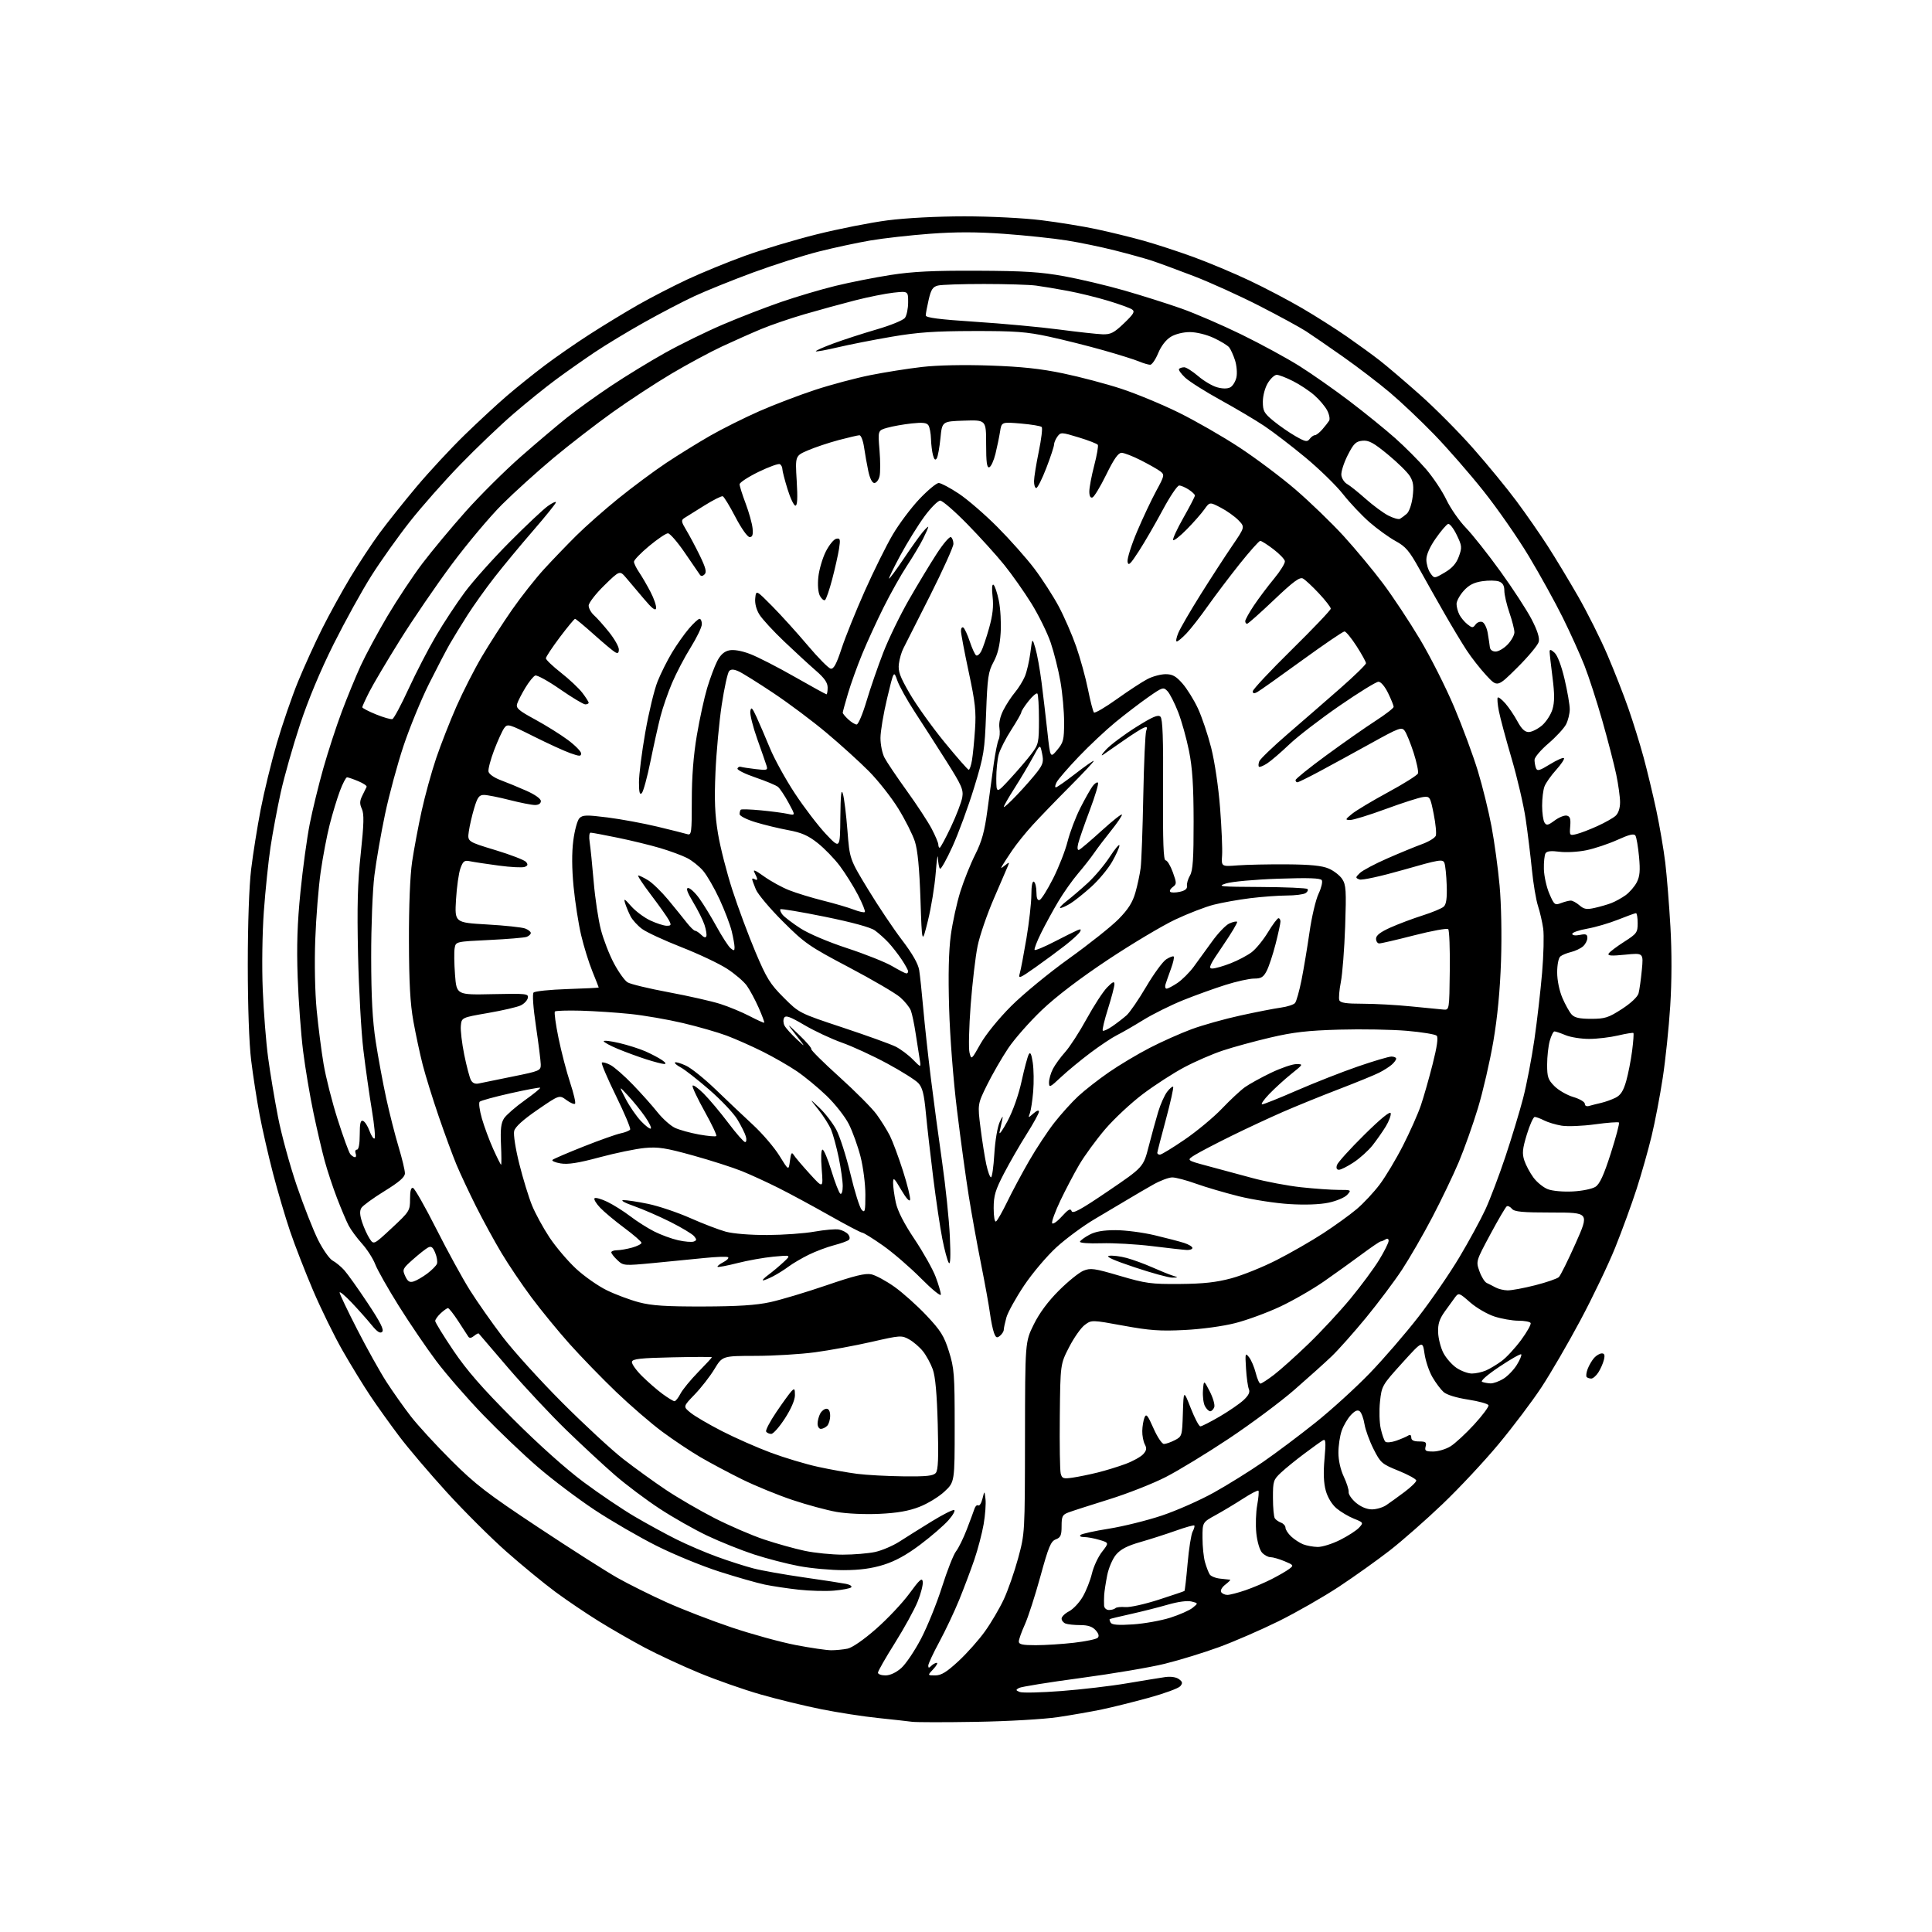 <?xml version="1.0" encoding="UTF-8" standalone="no"?>
<svg 
  version="1.1" 
  xmlns="http://www.w3.org/2000/svg" 
  xmlns:xlink="http://www.w3.org/1999/xlink" 
  xmlns:svg="http://www.w3.org/2000/svg"
  xmlns:rdf="http://www.w3.org/1999/02/22-rdf-syntax-ns#"
  xmlns:cc="http://creativecommons.org/ns#"
  xmlns:dc="http://purl.org/dc/elements/1.1/"
  viewBox="0 0 768 768"
  width="768"
  height="768"
>
<style>svg {background-color: white; }</style>"
<path stroke="none" fill="black" fill-rule="evenodd" d="M388.00,684.46C375.62,684.67 364.15,684.66 362.50,684.43C360.85,684.21 354.77,683.53 349.00,682.93C343.23,682.34 333.10,680.77 326.50,679.45C319.90,678.13 309.03,675.49 302.34,673.57C295.66,671.66 284.63,667.79 277.84,664.97C271.05,662.15 261.37,657.65 256.33,654.98C251.28,652.30 243.08,647.59 238.11,644.51C233.13,641.43 225.33,636.17 220.78,632.80C216.23,629.44 207.44,622.22 201.26,616.76C195.08,611.29 184.42,600.67 177.58,593.16C170.74,585.65 162.22,575.64 158.67,570.91C155.11,566.19 149.96,558.99 147.23,554.91C144.50,550.84 139.56,542.77 136.25,537.00C132.94,531.23 127.64,520.42 124.47,513.00C121.31,505.57 117.19,495.00 115.33,489.50C113.46,484.00 110.41,473.65 108.54,466.50C106.68,459.35 104.26,448.77 103.17,443.00C102.08,437.23 100.58,427.55 99.84,421.50C99.02,414.80 98.50,399.96 98.50,383.50C98.50,367.10 99.03,352.18 99.84,345.50C100.57,339.45 102.27,328.80 103.61,321.83C104.95,314.87 107.85,302.99 110.05,295.44C112.26,287.89 116.05,276.88 118.47,270.97C120.89,265.06 125.21,255.56 128.07,249.86C130.93,244.16 135.98,235.00 139.29,229.50C142.61,224.00 147.79,216.12 150.82,212.00C153.85,207.88 160.49,199.55 165.57,193.50C170.66,187.45 179.25,178.19 184.66,172.93C190.07,167.67 197.65,160.65 201.50,157.35C205.35,154.04 212.10,148.62 216.50,145.30C220.90,141.97 229.00,136.36 234.50,132.83C240.00,129.29 248.62,124.05 253.65,121.18C258.69,118.31 267.47,113.78 273.16,111.11C278.86,108.45 289.15,104.22 296.03,101.73C302.91,99.23 315.73,95.39 324.52,93.19C333.31,90.99 346.05,88.47 352.84,87.59C360.18,86.65 372.56,86.00 383.37,86.00C393.67,86.00 406.94,86.67 413.96,87.54C420.78,88.38 430.67,89.99 435.93,91.12C441.19,92.24 449.53,94.28 454.45,95.65C459.37,97.02 468.37,99.96 474.45,102.18C480.53,104.40 490.52,108.60 496.65,111.50C502.78,114.39 512.23,119.36 517.65,122.53C523.07,125.70 531.10,130.80 535.50,133.86C539.90,136.92 545.75,141.17 548.50,143.32C551.25,145.46 558.40,151.55 564.38,156.86C570.37,162.16 579.95,171.80 585.66,178.29C591.38,184.77 599.13,194.22 602.89,199.29C606.65,204.35 612.19,212.32 615.20,217.00C618.22,221.68 623.66,230.70 627.31,237.05C630.95,243.40 636.19,253.84 638.94,260.26C641.69,266.68 645.48,276.34 647.35,281.72C649.22,287.10 651.92,295.78 653.34,301.00C654.76,306.23 657.03,315.68 658.39,322.00C659.74,328.33 661.35,337.77 661.98,343.00C662.60,348.23 663.52,359.66 664.02,368.42C664.60,378.46 664.57,390.09 663.94,399.92C663.40,408.49 662.06,421.35 660.96,428.50C659.87,435.65 657.88,446.04 656.54,451.59C655.21,457.14 652.51,466.64 650.55,472.71C648.59,478.77 644.76,489.25 642.05,495.98C639.33,502.71 633.11,515.71 628.22,524.86C623.33,534.01 616.35,546.02 612.70,551.55C609.06,557.07 601.42,567.20 595.72,574.05C590.03,580.90 580.00,591.63 573.43,597.89C566.87,604.16 557.45,612.44 552.50,616.30C547.55,620.15 538.45,626.64 532.28,630.72C526.11,634.79 515.31,640.97 508.28,644.45C501.25,647.92 490.55,652.57 484.50,654.78C478.45,656.99 468.77,659.96 463.00,661.38C457.23,662.81 442.18,665.35 429.56,667.04C416.95,668.73 405.92,670.51 405.06,670.99C403.70,671.75 403.74,671.96 405.40,672.60C406.44,673.00 413.87,672.83 421.90,672.21C429.93,671.60 441.68,670.22 448.00,669.14C454.32,668.07 461.15,666.96 463.16,666.67C465.39,666.36 467.53,666.67 468.63,667.47C470.09,668.54 470.20,669.06 469.18,670.29C468.49,671.12 462.88,673.18 456.71,674.88C450.55,676.57 442.12,678.67 438.00,679.53C433.88,680.39 426.00,681.77 420.50,682.59C414.89,683.42 400.63,684.25 388.00,684.46zM351.97,666.00C353.81,666.00 356.18,664.90 358.24,663.10C360.06,661.50 363.62,656.21 366.16,651.35C368.69,646.48 372.44,637.22 374.48,630.76C376.53,624.30 379.03,617.96 380.03,616.68C381.04,615.40 382.98,611.46 384.33,607.93C385.69,604.39 387.07,600.68 387.39,599.69C387.72,598.69 388.38,598.12 388.87,598.42C389.36,598.72 390.12,597.51 390.55,595.73C391.35,592.50 391.35,592.50 391.75,595.91C391.97,597.78 391.64,602.28 391.01,605.91C390.38,609.53 388.72,615.88 387.31,620.00C385.90,624.12 383.18,631.33 381.28,636.00C379.37,640.67 375.83,648.17 373.41,652.65C370.98,657.14 369.00,661.39 369.00,662.10C369.00,663.11 369.27,663.13 370.20,662.20C370.86,661.54 371.84,661.00 372.37,661.00C372.91,661.00 372.29,662.12 371.00,663.50C368.65,666.00 368.65,666.00 371.77,666.00C374.17,666.00 376.29,664.70 381.02,660.32C384.39,657.20 389.14,651.86 391.56,648.46C393.99,645.07 397.34,639.36 399.01,635.79C400.68,632.22 403.25,624.84 404.73,619.40C407.40,609.50 407.40,609.50 407.45,571.48C407.50,533.46 407.50,533.46 410.91,526.54C413.15,521.99 416.57,517.36 420.91,513.03C424.53,509.41 428.92,505.86 430.66,505.14C433.50,503.97 434.97,504.17 445.16,507.17C455.50,510.21 457.60,510.49 469.00,510.40C478.41,510.32 483.48,509.76 489.50,508.14C493.90,506.95 502.00,503.69 507.50,500.88C513.00,498.08 521.30,493.31 525.94,490.29C530.59,487.26 536.59,482.93 539.28,480.66C541.98,478.39 546.10,473.97 548.46,470.84C550.81,467.71 554.99,460.73 557.74,455.33C560.49,449.92 563.68,442.77 564.81,439.42C565.95,436.08 568.05,428.70 569.49,423.03C571.24,416.15 571.78,412.38 571.11,411.71C570.56,411.16 565.25,410.29 559.30,409.77C553.36,409.26 541.30,409.04 532.50,409.29C519.80,409.65 514.13,410.30 505.00,412.44C498.68,413.92 490.12,416.26 486.00,417.64C481.88,419.01 475.00,422.00 470.73,424.28C466.45,426.55 459.10,431.30 454.40,434.83C449.70,438.36 442.91,444.68 439.33,448.87C435.75,453.07 431.10,459.43 429.00,463.01C426.90,466.59 423.54,473.01 421.51,477.27C419.49,481.53 418.01,485.54 418.23,486.19C418.45,486.84 420.13,485.71 422.03,483.62C424.66,480.72 425.55,480.23 425.98,481.43C426.40,482.64 429.65,480.85 440.51,473.47C454.50,463.96 454.50,463.96 456.62,455.73C457.78,451.20 459.48,445.02 460.39,442.00C461.30,438.98 462.90,435.38 463.95,434.01C465.00,432.65 466.08,431.75 466.34,432.01C466.61,432.28 465.31,438.12 463.46,445.00C461.60,451.88 460.07,457.84 460.04,458.25C460.02,458.66 460.49,459.00 461.08,459.00C461.67,459.00 466.14,456.28 471.00,452.95C475.86,449.62 482.49,444.10 485.73,440.70C488.98,437.29 493.08,433.46 494.85,432.19C496.62,430.93 501.30,428.34 505.26,426.44C509.21,424.55 513.73,423.00 515.31,423.00C518.13,423.00 518.10,423.07 513.34,426.88C510.68,429.02 506.72,432.62 504.55,434.88C502.37,437.15 501.10,439.00 501.72,439.00C502.34,439.00 508.56,436.51 515.54,433.46C522.52,430.42 533.41,426.14 539.73,423.96C546.05,421.78 552.07,420.00 553.11,420.00C554.15,420.00 555.00,420.38 555.00,420.85C555.00,421.31 554.21,422.38 553.25,423.22C552.29,424.07 550.03,425.50 548.23,426.41C546.43,427.33 539.23,430.27 532.23,432.96C525.23,435.64 515.23,439.71 510.00,441.99C504.77,444.27 495.55,448.57 489.50,451.54C483.45,454.52 476.95,457.91 475.04,459.09C471.59,461.22 471.59,461.22 480.04,463.49C484.70,464.74 492.77,466.91 498.00,468.33C503.23,469.74 511.87,471.37 517.21,471.95C522.55,472.53 529.26,473.00 532.12,473.00C537.20,473.00 537.27,473.04 535.54,474.95C534.57,476.03 531.24,477.43 528.14,478.08C524.61,478.82 518.76,479.03 512.50,478.64C507.00,478.30 498.00,476.91 492.50,475.55C487.00,474.18 479.35,471.94 475.50,470.56C471.65,469.17 467.38,468.04 466.00,468.04C464.62,468.04 461.25,469.30 458.50,470.85C455.75,472.39 451.25,475.02 448.50,476.68C445.75,478.34 439.78,481.89 435.23,484.56C430.68,487.24 423.83,492.28 420.00,495.77C416.14,499.30 410.40,506.08 407.07,511.05C403.79,515.96 400.63,521.67 400.05,523.74C399.48,525.81 399.01,528.01 399.01,528.63C399.00,529.25 398.33,530.31 397.52,530.99C396.29,532.00 395.88,531.81 395.14,529.86C394.65,528.56 393.92,525.02 393.52,522.00C393.12,518.98 391.53,510.20 389.99,502.50C388.45,494.80 386.25,482.65 385.11,475.50C383.96,468.35 381.86,453.05 380.45,441.50C378.95,429.35 377.62,412.18 377.29,400.77C376.90,387.43 377.12,378.03 377.96,371.77C378.65,366.67 380.35,358.90 381.73,354.50C383.11,350.10 385.77,343.45 387.65,339.72C390.30,334.44 391.37,330.56 392.49,322.22C393.27,316.32 394.42,307.91 395.04,303.53C395.66,299.14 396.53,294.87 396.96,294.03C397.40,293.19 397.55,291.10 397.29,289.39C396.99,287.43 397.57,284.81 398.86,282.28C399.98,280.07 402.06,276.90 403.47,275.22C404.87,273.55 406.65,270.68 407.42,268.84C408.18,267.00 409.15,262.80 409.58,259.50C410.35,253.50 410.35,253.50 411.59,257.69C412.28,259.99 413.37,266.07 414.03,271.19C414.68,276.31 415.73,285.20 416.36,290.95C417.50,301.39 417.50,301.39 420.25,298.12C422.73,295.16 423.00,294.09 423.00,287.05C423.00,282.77 422.34,275.49 421.53,270.88C420.72,266.27 418.98,259.32 417.65,255.42C416.32,251.53 412.89,244.56 410.02,239.92C407.15,235.29 402.28,228.38 399.20,224.56C396.13,220.74 389.50,213.43 384.49,208.31C379.48,203.19 374.64,199.00 373.75,199.00C372.85,199.00 370.05,201.81 367.51,205.25C364.98,208.69 360.66,215.66 357.91,220.75C355.16,225.84 353.15,230.00 353.43,230.00C353.71,230.00 356.28,226.51 359.13,222.25C361.99,217.99 365.38,213.23 366.66,211.67C367.95,210.12 369.00,209.12 369.00,209.46C369.00,209.80 368.05,211.97 366.88,214.29C365.71,216.61 362.83,221.43 360.47,225.00C358.12,228.57 353.95,236.00 351.21,241.50C348.47,247.00 344.65,255.32 342.73,260.00C340.80,264.68 338.27,271.70 337.11,275.61C335.95,279.52 335.00,282.99 335.00,283.32C335.00,283.65 335.98,284.84 337.19,285.96C338.39,287.08 339.90,288.00 340.53,288.00C341.17,288.00 342.93,283.84 344.44,278.75C345.95,273.66 348.95,264.98 351.09,259.46C353.23,253.94 357.82,244.49 361.28,238.46C364.74,232.43 369.70,224.21 372.30,220.20C374.90,216.18 377.47,213.17 378.01,213.51C378.56,213.84 379.00,215.06 379.00,216.21C379.00,217.35 374.84,226.57 369.75,236.69C364.66,246.82 359.89,256.25 359.14,257.67C358.39,259.08 357.57,261.87 357.32,263.87C356.95,266.86 357.72,268.97 361.68,275.79C364.33,280.35 370.53,289.01 375.46,295.04C380.40,301.07 384.72,306.00 385.08,306.00C385.44,306.00 386.02,304.31 386.37,302.25C386.72,300.19 387.27,294.68 387.58,290.00C388.07,282.84 387.68,279.24 385.08,267.13C383.39,259.23 382.00,251.89 382.00,250.82C382.00,249.76 382.42,249.14 382.92,249.45C383.43,249.77 384.59,252.26 385.50,255.00C386.41,257.74 387.55,260.22 388.03,260.52C388.51,260.81 389.41,260.09 390.04,258.92C390.67,257.74 392.09,253.57 393.19,249.64C394.62,244.53 395.01,240.99 394.57,237.18C394.20,233.92 394.33,232.09 394.92,232.45C395.44,232.77 396.40,235.60 397.05,238.74C397.70,241.88 398.03,247.67 397.77,251.62C397.46,256.59 396.59,260.12 394.95,263.14C392.84,267.03 392.52,269.23 391.99,283.50C391.42,298.59 391.15,300.28 387.20,313.17C384.90,320.68 381.05,331.14 378.67,336.41C376.28,341.68 374.02,345.69 373.66,345.33C373.30,344.96 372.93,343.05 372.85,341.08C372.77,339.11 372.37,341.77 371.96,347.00C371.55,352.23 370.16,360.77 368.86,366.00C366.50,375.50 366.50,375.50 365.90,357.50C365.48,345.10 364.79,337.95 363.68,334.50C362.79,331.75 359.83,325.87 357.10,321.44C354.37,317.01 349.11,310.33 345.42,306.60C341.72,302.87 334.16,296.01 328.60,291.35C323.05,286.68 313.54,279.56 307.47,275.52C301.41,271.47 295.21,267.60 293.70,266.91C291.71,266.00 290.64,265.96 289.86,266.74C289.26,267.34 287.93,273.38 286.90,280.17C285.88,286.95 284.76,299.02 284.41,307.00C283.93,318.09 284.17,323.82 285.41,331.34C286.30,336.76 288.89,346.88 291.15,353.84C293.41,360.81 297.54,371.88 300.31,378.45C304.72,388.89 306.13,391.17 311.53,396.56C317.70,402.73 317.70,402.73 335.10,408.50C344.67,411.68 354.10,415.08 356.05,416.06C358.01,417.04 361.08,419.34 362.88,421.17C366.16,424.50 366.16,424.50 365.58,421.00C365.26,419.07 364.54,414.47 363.98,410.78C363.43,407.08 362.57,403.00 362.08,401.71C361.59,400.43 359.68,398.05 357.83,396.44C355.99,394.82 346.83,389.47 337.49,384.54C321.62,376.18 319.89,374.97 311.21,366.31C306.09,361.21 301.26,355.47 300.46,353.55C299.66,351.63 299.00,349.80 299.00,349.47C299.00,349.15 299.45,349.16 300.00,349.50C300.55,349.84 301.00,349.84 301.00,349.49C301.00,349.15 300.52,347.98 299.94,346.90C299.17,345.45 300.16,345.84 303.70,348.38C306.35,350.28 310.85,352.76 313.71,353.88C316.57,355.01 322.64,356.87 327.20,358.01C331.77,359.15 337.24,360.76 339.37,361.58C341.51,362.41 343.49,362.84 343.78,362.55C344.08,362.26 342.85,359.20 341.06,355.76C339.27,352.32 336.03,347.13 333.86,344.24C331.70,341.35 327.72,337.25 325.03,335.12C321.23,332.11 318.62,330.97 313.32,329.99C309.57,329.30 303.69,327.87 300.25,326.82C296.79,325.77 294.00,324.34 294.00,323.63C294.00,322.92 294.21,322.12 294.47,321.87C294.72,321.61 298.32,321.72 302.46,322.12C306.59,322.51 311.39,323.15 313.11,323.52C316.24,324.21 316.24,324.21 313.45,319.09C311.92,316.27 310.03,313.44 309.26,312.80C308.49,312.16 304.47,310.49 300.33,309.07C296.19,307.66 292.95,306.05 293.15,305.50C293.34,304.95 293.94,304.65 294.47,304.82C295.00,305.00 297.66,305.41 300.38,305.73C304.91,306.27 305.27,306.16 304.72,304.41C304.40,303.36 302.72,298.54 301.00,293.71C299.28,288.87 298.05,283.92 298.26,282.71C298.59,280.87 299.00,281.25 300.73,285.00C301.87,287.48 304.26,293.04 306.05,297.38C307.83,301.71 312.30,309.82 315.98,315.40C319.66,320.99 325.21,328.24 328.30,331.53C333.93,337.50 333.93,337.50 334.05,325.00C334.15,315.78 334.42,313.32 335.08,315.61C335.58,317.32 336.38,323.84 336.87,330.11C337.75,341.50 337.75,341.50 345.04,353.50C349.05,360.10 355.13,369.18 358.57,373.69C362.73,379.15 365.00,383.14 365.40,385.69C365.73,387.78 366.46,394.68 367.02,401.00C367.58,407.32 368.93,419.70 370.02,428.50C371.11,437.30 373.13,452.38 374.52,462.00C375.90,471.62 377.28,484.90 377.58,491.50C377.95,499.57 377.80,503.00 377.14,501.97C376.60,501.14 375.45,496.86 374.59,492.47C373.72,488.09 372.10,477.18 370.98,468.24C369.86,459.29 368.54,447.65 368.04,442.37C367.32,434.81 366.68,432.29 365.03,430.53C363.88,429.31 358.32,425.81 352.67,422.76C347.03,419.71 338.95,415.98 334.71,414.48C330.48,412.98 323.75,409.83 319.76,407.48C314.03,404.11 312.33,403.50 311.71,404.59C311.27,405.35 311.35,406.77 311.88,407.74C312.40,408.71 314.53,411.07 316.59,413.00C320.35,416.50 320.35,416.50 316.45,411.50C312.56,406.50 312.56,406.50 317.72,411.44C320.56,414.16 322.70,416.67 322.49,417.02C322.27,417.37 327.29,422.35 333.64,428.08C339.99,433.81 346.67,440.52 348.47,443.00C350.27,445.48 352.65,449.30 353.76,451.50C354.86,453.70 357.19,459.96 358.93,465.40C360.67,470.85 361.95,476.02 361.78,476.90C361.59,477.88 360.22,476.36 358.25,473.00C355.44,468.18 355.04,467.84 355.02,470.20C355.01,471.69 355.49,475.19 356.09,478.00C356.82,481.39 359.31,486.28 363.54,492.60C367.03,497.83 370.82,504.57 371.95,507.59C373.08,510.61 374.00,513.76 374.00,514.61C374.00,515.45 370.45,512.55 366.11,508.17C361.77,503.79 354.95,497.91 350.95,495.10C346.96,492.30 343.26,490.00 342.74,490.00C342.22,490.00 336.33,486.91 329.65,483.13C322.97,479.35 313.88,474.44 309.45,472.22C305.02,470.00 298.50,467.00 294.95,465.56C291.40,464.12 282.68,461.32 275.56,459.34C264.61,456.30 261.65,455.84 256.27,456.34C252.78,456.67 244.72,458.33 238.36,460.04C229.80,462.34 225.77,462.97 222.81,462.47C220.61,462.10 219.19,461.46 219.65,461.05C220.12,460.64 225.68,458.25 232.00,455.75C238.32,453.24 244.96,450.89 246.74,450.52C248.52,450.15 250.21,449.47 250.49,449.01C250.78,448.55 248.24,442.51 244.84,435.58C241.45,428.66 238.93,422.74 239.24,422.42C239.56,422.11 241.09,422.53 242.66,423.35C244.22,424.18 248.24,427.70 251.59,431.18C254.94,434.65 259.35,439.60 261.38,442.16C263.42,444.72 266.53,447.49 268.29,448.33C270.06,449.16 274.36,450.35 277.85,450.98C281.35,451.61 284.45,451.89 284.74,451.59C285.03,451.30 282.95,446.91 280.12,441.83C277.29,436.75 275.12,432.15 275.30,431.61C275.48,431.07 277.47,432.47 279.72,434.72C281.97,436.97 286.38,442.23 289.52,446.40C292.67,450.58 295.67,454.00 296.19,454.00C296.71,454.00 296.84,452.99 296.48,451.75C296.12,450.51 294.61,447.48 293.13,445.02C291.65,442.55 286.63,437.23 281.97,433.20C277.31,429.16 272.22,425.18 270.66,424.35C269.09,423.53 268.04,422.62 268.33,422.34C268.61,422.06 270.56,422.63 272.67,423.61C274.78,424.58 280.10,428.86 284.50,433.11C288.90,437.36 295.58,443.68 299.34,447.16C303.10,450.64 307.83,456.17 309.84,459.44C313.50,465.38 313.50,465.38 314.01,461.44C314.41,458.32 314.72,457.83 315.51,459.10C316.05,459.98 318.92,463.36 321.87,466.60C327.25,472.50 327.25,472.50 326.64,464.75C326.27,460.07 326.40,457.00 326.98,457.00C327.51,457.00 329.10,460.81 330.52,465.47C331.94,470.13 333.53,474.21 334.05,474.53C334.58,474.86 335.00,473.53 335.00,471.52C335.00,469.54 334.28,464.45 333.41,460.21C332.53,455.97 331.17,450.96 330.39,449.08C329.60,447.19 327.32,443.59 325.31,441.08C321.66,436.50 321.66,436.50 325.73,440.35C327.96,442.47 330.96,446.35 332.39,448.98C333.82,451.61 336.37,459.55 338.06,466.63C339.74,473.71 341.77,480.16 342.56,480.96C343.82,482.24 344.00,481.46 344.00,474.87C344.00,470.68 343.14,463.96 342.07,459.76C341.00,455.60 338.91,449.79 337.42,446.85C335.94,443.91 331.97,438.86 328.61,435.62C325.25,432.38 319.92,427.98 316.77,425.84C313.62,423.70 307.49,420.18 303.16,418.02C298.83,415.86 292.41,413.01 288.89,411.69C285.38,410.37 277.55,408.12 271.50,406.69C265.45,405.26 256.00,403.63 250.50,403.06C245.00,402.49 236.15,401.91 230.84,401.76C225.53,401.62 220.91,401.77 220.58,402.09C220.25,402.42 220.89,407.14 222.01,412.59C223.12,418.04 225.20,426.02 226.62,430.31C228.04,434.61 228.93,438.40 228.59,438.74C228.25,439.08 226.71,438.42 225.16,437.28C222.35,435.20 222.35,435.20 213.68,441.16C207.90,445.13 204.80,447.94 204.39,449.59C204.04,450.99 204.92,456.64 206.42,462.63C207.87,468.44 210.15,475.87 211.47,479.13C212.80,482.39 215.94,488.15 218.45,491.93C220.97,495.71 225.71,501.29 228.99,504.33C232.27,507.37 237.78,511.23 241.23,512.91C244.68,514.59 250.43,516.74 254.00,517.68C259.09,519.02 264.63,519.38 279.50,519.35C293.40,519.31 300.56,518.85 306.19,517.62C310.41,516.70 320.48,513.68 328.55,510.92C339.66,507.11 343.98,506.05 346.36,506.56C348.09,506.93 352.21,509.16 355.53,511.51C358.84,513.86 364.56,518.97 368.24,522.87C373.95,528.93 375.27,531.03 377.22,537.23C379.31,543.89 379.50,546.36 379.50,566.82C379.50,589.14 379.50,589.14 375.44,592.92C373.21,595.01 368.71,597.75 365.44,599.01C361.19,600.66 356.66,601.45 349.55,601.78C343.82,602.05 336.61,601.72 332.55,601.01C328.67,600.33 320.77,598.19 315.00,596.26C309.23,594.33 300.23,590.65 295.00,588.07C289.77,585.49 282.29,581.51 278.38,579.22C274.46,576.93 267.66,572.39 263.26,569.13C258.86,565.87 250.63,558.77 244.97,553.35C239.31,547.93 230.96,539.32 226.40,534.22C221.84,529.11 215.02,520.79 211.25,515.72C207.47,510.65 202.09,502.68 199.30,498.00C196.50,493.32 191.96,485.00 189.20,479.50C186.45,474.00 182.97,466.57 181.47,463.00C179.98,459.43 176.79,450.77 174.39,443.77C171.99,436.77 169.13,427.55 168.03,423.27C166.94,419.00 165.27,411.23 164.33,406.00C163.06,398.96 162.60,390.68 162.56,374.00C162.52,360.11 163.01,348.06 163.83,342.50C164.57,337.55 166.26,328.50 167.60,322.39C168.94,316.28 171.55,306.83 173.39,301.39C175.24,295.95 178.86,286.69 181.45,280.82C184.04,274.94 188.59,266.01 191.57,260.97C194.55,255.93 199.95,247.55 203.58,242.34C207.21,237.14 212.94,229.87 216.32,226.19C219.69,222.51 225.43,216.55 229.06,212.94C232.69,209.33 240.22,202.68 245.79,198.17C251.36,193.66 259.88,187.33 264.71,184.10C269.55,180.88 277.48,175.97 282.34,173.19C287.20,170.41 295.98,166.03 301.84,163.45C307.70,160.87 317.68,157.07 324.00,154.99C330.32,152.91 340.23,150.27 346.00,149.12C351.77,147.97 360.99,146.51 366.48,145.88C372.57,145.17 383.08,144.95 393.48,145.31C406.04,145.74 413.68,146.56 422.66,148.44C429.35,149.83 439.70,152.57 445.66,154.52C451.62,156.47 461.90,160.73 468.50,163.98C475.10,167.23 485.90,173.42 492.50,177.75C499.10,182.07 509.23,189.66 515.00,194.62C520.77,199.59 529.37,207.89 534.10,213.07C538.83,218.26 545.88,226.74 549.76,231.92C553.64,237.09 560.24,247.06 564.42,254.06C568.61,261.07 574.75,273.23 578.07,281.09C581.39,288.94 585.62,300.38 587.48,306.51C589.34,312.63 591.78,322.56 592.91,328.57C594.04,334.58 595.48,345.12 596.11,352.00C596.78,359.35 597.02,371.72 596.68,382.00C596.29,393.68 595.27,404.33 593.62,414.00C592.25,421.98 589.50,433.90 587.50,440.50C585.50,447.10 582.06,456.77 579.86,462.00C577.65,467.23 572.91,477.10 569.33,483.93C565.75,490.77 560.34,500.14 557.31,504.75C554.27,509.36 547.83,517.94 543.00,523.82C538.17,529.69 532.03,536.59 529.36,539.15C526.69,541.70 520.00,547.71 514.50,552.50C509.00,557.29 497.32,565.98 488.56,571.82C479.79,577.66 468.46,584.56 463.38,587.16C458.30,589.76 448.15,593.76 440.82,596.03C433.50,598.31 426.26,600.64 424.75,601.21C422.32,602.12 422.00,602.76 422.00,606.65C422.00,610.33 421.62,611.19 419.68,611.93C417.71,612.68 416.80,614.89 413.57,626.66C411.48,634.27 408.70,642.88 407.39,645.78C406.07,648.68 405.00,651.72 405.00,652.53C405.00,653.68 406.47,654.00 411.75,653.99C415.46,653.99 422.29,653.55 426.93,653.02C431.56,652.48 435.80,651.60 436.35,651.05C437.02,650.38 436.74,649.37 435.52,648.02C434.23,646.59 432.44,646.00 429.43,646.00C427.08,646.00 424.45,645.73 423.58,645.39C422.71,645.06 422.00,644.17 422.00,643.42C422.00,642.67 423.33,641.36 424.96,640.52C426.59,639.68 429.04,637.08 430.40,634.74C431.76,632.41 433.40,628.25 434.06,625.50C434.71,622.75 436.51,618.88 438.06,616.89C440.87,613.28 440.87,613.28 437.07,612.14C434.98,611.51 432.22,611.00 430.93,611.00C429.58,611.00 429.00,610.64 429.55,610.15C430.07,609.69 435.15,608.57 440.84,607.67C446.52,606.76 455.97,604.42 461.84,602.46C467.70,600.50 477.00,596.39 482.50,593.33C488.00,590.27 496.77,584.81 502.00,581.20C507.23,577.59 516.67,570.50 523.00,565.44C529.33,560.38 539.00,551.57 544.50,545.87C550.00,540.17 558.70,530.10 563.82,523.50C568.94,516.90 576.27,506.23 580.11,499.80C583.95,493.36 588.61,484.79 590.48,480.75C592.34,476.72 595.91,467.31 598.40,459.85C600.89,452.40 604.06,441.93 605.45,436.60C606.84,431.26 608.86,420.73 609.95,413.20C611.04,405.66 612.41,393.72 613.01,386.65C613.61,379.59 613.80,371.71 613.45,369.15C613.09,366.59 612.16,362.54 611.38,360.15C610.60,357.76 609.50,351.24 608.95,345.65C608.39,340.07 607.28,331.00 606.47,325.50C605.66,320.00 603.14,309.20 600.88,301.50C598.62,293.80 596.34,285.32 595.82,282.65C595.30,279.98 595.10,277.56 595.38,277.28C595.67,277.00 597.03,278.06 598.41,279.63C599.79,281.21 601.95,284.41 603.21,286.75C604.82,289.75 606.14,291.00 607.67,291.00C608.87,291.00 611.22,289.84 612.91,288.43C614.59,287.01 616.48,284.11 617.12,281.99C617.99,279.08 618.00,275.94 617.14,269.25C616.51,264.36 616.00,259.76 616.00,259.03C616.00,258.05 616.53,258.17 617.94,259.45C619.13,260.52 620.68,264.62 621.94,269.97C623.07,274.80 624.00,280.18 624.00,281.92C624.00,283.67 623.34,286.38 622.53,287.95C621.71,289.52 618.56,292.93 615.53,295.52C612.49,298.12 610.00,301.05 610.00,302.04C610.00,303.03 610.26,304.52 610.58,305.36C611.07,306.62 612.02,306.35 616.13,303.82C618.87,302.14 621.37,301.03 621.69,301.36C622.01,301.68 620.62,303.78 618.60,306.03C616.57,308.27 614.48,311.24 613.96,312.62C613.43,314.00 613.01,317.46 613.02,320.32C613.02,323.17 613.45,326.16 613.96,326.98C614.76,328.23 615.36,328.11 618.00,326.16C619.70,324.90 621.86,324.03 622.80,324.22C624.11,324.49 624.43,325.44 624.19,328.41C623.89,332.16 623.95,332.23 626.69,331.56C628.24,331.18 631.96,329.76 634.97,328.39C637.98,327.02 641.25,325.18 642.22,324.30C643.33,323.30 644.00,321.26 644.00,318.91C644.00,316.83 643.31,311.84 642.47,307.82C641.62,303.79 639.14,294.20 636.95,286.50C634.76,278.80 631.55,268.90 629.82,264.50C628.08,260.10 624.22,251.55 621.22,245.50C618.23,239.45 612.16,228.47 607.74,221.11C603.32,213.74 595.18,202.04 589.65,195.11C584.13,188.17 575.31,178.07 570.05,172.65C564.80,167.23 556.90,159.75 552.50,156.04C548.10,152.32 539.77,145.96 534.00,141.89C528.23,137.83 521.57,133.24 519.21,131.71C516.85,130.17 508.53,125.64 500.71,121.63C492.89,117.63 481.10,112.28 474.50,109.74C467.90,107.21 460.39,104.45 457.81,103.60C455.24,102.76 448.69,100.94 443.27,99.57C437.85,98.19 429.16,96.39 423.96,95.57C418.76,94.74 407.63,93.57 399.23,92.96C388.31,92.17 379.92,92.16 369.73,92.92C361.91,93.50 351.23,94.70 346.00,95.59C340.77,96.48 331.55,98.46 325.50,99.99C319.45,101.51 307.75,105.24 299.50,108.27C291.25,111.31 280.68,115.57 276.00,117.75C271.32,119.93 262.26,124.66 255.86,128.26C249.46,131.85 240.68,137.16 236.36,140.06C232.04,142.96 225.12,147.82 221.00,150.87C216.88,153.91 209.22,160.09 204.00,164.60C198.78,169.11 189.32,178.13 183.00,184.65C176.67,191.17 167.67,201.35 163.00,207.27C158.32,213.20 151.44,222.87 147.70,228.77C143.95,234.67 137.18,246.94 132.63,256.03C127.39,266.51 122.50,278.21 119.26,288.03C116.44,296.54 113.00,308.68 111.60,315.00C110.21,321.32 108.37,331.14 107.52,336.81C106.67,342.48 105.49,353.95 104.88,362.31C104.26,370.95 104.07,384.40 104.45,393.50C104.81,402.30 105.77,414.45 106.59,420.50C107.40,426.55 109.17,437.15 110.52,444.06C111.86,450.98 115.22,463.24 117.97,471.32C120.73,479.40 124.56,489.14 126.48,492.96C128.41,496.79 131.00,500.46 132.24,501.12C133.48,501.78 135.55,503.48 136.84,504.91C138.12,506.33 142.30,512.19 146.11,517.93C151.18,525.55 152.75,528.64 151.92,529.43C151.11,530.20 149.93,529.43 147.65,526.63C145.92,524.50 142.36,520.51 139.75,517.76C137.14,515.01 135.00,513.23 135.00,513.80C135.00,514.37 138.14,520.98 141.99,528.47C145.83,535.97 151.06,545.35 153.61,549.30C156.17,553.26 160.52,559.42 163.29,563.00C166.06,566.58 173.32,574.48 179.41,580.56C189.01,590.12 193.66,593.71 214.00,607.18C226.93,615.75 241.12,624.79 245.55,627.28C249.98,629.77 258.69,634.11 264.91,636.91C271.13,639.72 282.81,644.23 290.86,646.94C298.91,649.64 310.36,652.79 316.30,653.93C322.24,655.07 328.60,656.00 330.43,656.00C332.25,656.00 335.16,655.72 336.88,655.37C338.75,655.00 343.31,651.85 348.25,647.51C352.79,643.53 358.75,637.20 361.50,633.45C365.56,627.89 366.56,627.01 366.81,628.75C366.98,629.93 366.06,633.50 364.77,636.69C363.47,639.89 359.39,647.30 355.71,653.16C352.02,659.02 349.00,664.31 349.00,664.91C349.00,665.51 350.33,666.00 351.97,666.00zM450.39,645.72C454.85,645.42 461.49,644.23 465.15,643.08C468.81,641.92 472.82,640.15 474.07,639.14C476.34,637.30 476.34,637.30 473.63,636.62C471.98,636.21 468.30,636.70 464.21,637.88C460.52,638.95 453.90,640.62 449.50,641.60C445.10,642.57 441.34,643.48 441.15,643.62C440.96,643.76 441.13,644.41 441.54,645.07C442.06,645.91 444.65,646.10 450.39,645.72zM440.83,640.00C441.84,640.00 442.99,639.68 443.39,639.28C443.78,638.88 445.58,638.69 447.37,638.84C449.17,639.00 455.10,637.68 460.57,635.91C466.03,634.15 470.65,632.58 470.83,632.44C471.01,632.29 471.58,627.37 472.09,621.50C472.60,615.64 473.50,609.94 474.09,608.83C474.68,607.73 474.98,606.64 474.75,606.41C474.52,606.19 471.22,607.11 467.42,608.47C463.61,609.82 457.27,611.86 453.32,612.99C448.10,614.48 445.46,615.85 443.64,618.01C442.25,619.66 440.69,623.32 440.12,626.24C439.55,629.13 439.02,632.62 438.93,634.00C438.85,635.38 438.83,637.29 438.89,638.25C438.95,639.24 439.80,640.00 440.83,640.00zM487.90,634.00C488.88,634.00 492.13,633.16 495.12,632.13C498.10,631.10 502.78,629.12 505.52,627.71C508.26,626.31 511.39,624.50 512.47,623.68C514.35,622.27 514.28,622.14 510.60,620.60C508.48,619.72 505.98,619.00 505.03,619.00C504.09,619.00 502.57,618.18 501.66,617.17C500.73,616.14 499.74,612.77 499.40,609.42C499.07,606.17 499.23,601.15 499.76,598.28C500.28,595.40 500.50,592.84 500.24,592.57C499.97,592.31 497.23,593.73 494.13,595.74C491.03,597.74 486.14,600.68 483.25,602.27C478.00,605.15 478.00,605.15 478.01,611.33C478.01,614.72 478.46,619.08 479.01,621.00C479.56,622.92 480.40,625.11 480.88,625.86C481.36,626.60 483.27,627.36 485.12,627.54C486.98,627.72 488.73,627.91 489.00,627.96C489.27,628.01 488.42,628.87 487.11,629.89C485.77,630.91 485.02,632.23 485.42,632.86C485.80,633.49 486.92,634.00 487.90,634.00zM331.50,632.30C328.20,632.58 321.92,632.41 317.55,631.93C313.18,631.45 307.11,630.54 304.05,629.91C301.00,629.27 292.88,626.96 286.01,624.76C279.14,622.57 267.89,617.95 261.01,614.50C254.13,611.05 243.06,604.63 236.41,600.24C229.76,595.84 219.64,588.21 213.91,583.27C208.18,578.34 198.32,568.94 192.00,562.39C185.68,555.83 177.30,546.20 173.39,540.98C169.48,535.77 162.77,525.90 158.48,519.05C154.19,512.19 149.99,504.77 149.15,502.55C148.30,500.32 145.94,496.64 143.89,494.36C141.84,492.09 139.45,488.83 138.56,487.12C137.68,485.42 135.61,480.53 133.97,476.27C132.33,472.00 130.13,465.36 129.08,461.51C128.02,457.65 126.01,449.04 124.61,442.36C123.20,435.68 121.35,424.66 120.49,417.86C119.64,411.06 118.66,397.85 118.33,388.50C117.89,375.99 118.18,367.01 119.44,354.50C120.37,345.15 122.04,333.00 123.13,327.50C124.22,322.00 126.64,312.10 128.50,305.50C130.37,298.90 133.66,288.77 135.83,283.00C137.99,277.23 141.39,268.97 143.37,264.65C145.36,260.33 150.14,251.45 154.00,244.93C157.87,238.40 164.13,228.96 167.92,223.96C171.72,218.96 179.47,209.64 185.16,203.26C190.85,196.88 200.68,187.11 207.00,181.56C213.32,176.01 221.65,168.97 225.50,165.91C229.35,162.85 237.22,157.19 243.00,153.34C248.78,149.48 258.45,143.57 264.50,140.20C270.55,136.83 280.83,131.79 287.35,129.01C293.86,126.22 304.27,122.19 310.47,120.05C316.67,117.91 326.41,115.03 332.12,113.64C337.83,112.24 347.68,110.30 354.00,109.31C362.78,107.94 370.93,107.54 388.50,107.62C407.18,107.70 413.66,108.11 423.00,109.80C429.32,110.95 440.12,113.51 447.00,115.49C453.88,117.47 464.00,120.67 469.50,122.61C475.00,124.54 485.80,129.21 493.50,132.97C501.20,136.74 511.55,142.37 516.50,145.48C521.45,148.59 530.45,154.90 536.50,159.50C542.55,164.10 550.70,170.71 554.61,174.18C558.52,177.66 564.04,183.20 566.88,186.50C569.71,189.80 573.36,195.28 574.98,198.69C576.61,202.09 580.09,207.09 582.72,209.81C585.35,212.53 591.52,220.32 596.43,227.13C601.35,233.93 606.92,242.49 608.82,246.15C611.16,250.66 612.07,253.56 611.67,255.15C611.34,256.44 607.51,261.04 603.16,265.36C595.24,273.22 595.24,273.22 590.87,268.52C588.47,265.94 584.92,261.42 583.00,258.48C581.08,255.54 577.10,248.94 574.17,243.81C571.23,238.69 566.73,230.71 564.17,226.08C560.23,218.97 558.76,217.25 554.77,215.08C552.17,213.66 547.52,210.30 544.43,207.62C541.35,204.93 536.60,199.91 533.89,196.46C531.18,193.00 524.43,186.43 518.90,181.84C513.36,177.25 506.00,171.61 502.53,169.30C499.06,166.98 491.26,162.36 485.18,159.01C479.11,155.67 472.77,151.66 471.10,150.10C469.44,148.54 468.35,146.98 468.70,146.63C469.05,146.28 469.97,146.00 470.76,146.00C471.54,146.00 474.02,147.58 476.28,149.50C478.53,151.43 481.93,153.44 483.83,153.96C486.01,154.57 487.94,154.57 489.06,153.97C490.04,153.44 491.13,151.66 491.50,150.01C491.86,148.36 491.61,145.32 490.95,143.25C490.28,141.19 489.24,138.87 488.62,138.09C488.00,137.32 485.25,135.63 482.50,134.35C479.61,133.00 475.60,132.02 473.00,132.01C470.33,132.01 467.23,132.78 465.39,133.90C463.47,135.08 461.56,137.56 460.39,140.40C459.35,142.92 457.92,144.99 457.22,145.00C456.51,145.00 454.49,144.40 452.72,143.66C450.95,142.92 444.55,140.92 438.50,139.21C432.45,137.50 422.77,135.07 417.00,133.82C408.05,131.89 403.63,131.56 387.00,131.59C371.56,131.62 364.79,132.09 354.50,133.85C347.35,135.07 337.72,136.96 333.10,138.05C328.48,139.14 324.53,139.86 324.31,139.65C324.10,139.43 327.21,138.04 331.21,136.56C335.22,135.07 343.00,132.55 348.49,130.95C354.01,129.36 359.05,127.29 359.74,126.34C360.43,125.39 361.00,122.61 361.00,120.17C361.00,115.72 361.00,115.72 355.25,116.33C352.09,116.67 345.15,118.06 339.83,119.42C334.52,120.78 325.51,123.25 319.81,124.91C314.11,126.57 306.31,129.24 302.48,130.85C298.64,132.45 291.68,135.55 287.00,137.73C282.32,139.91 273.32,144.76 267.00,148.50C260.68,152.25 250.10,159.17 243.50,163.89C236.90,168.61 226.32,176.79 220.00,182.06C213.68,187.34 204.49,195.65 199.59,200.52C194.70,205.40 185.66,216.17 179.50,224.45C173.35,232.73 164.11,246.24 158.97,254.49C153.83,262.73 148.36,271.96 146.82,274.99C145.28,278.02 144.02,280.79 144.01,281.13C144.01,281.48 146.46,282.76 149.46,283.98C152.46,285.20 155.39,286.04 155.98,285.84C156.57,285.64 159.46,280.25 162.40,273.85C165.34,267.46 170.24,257.99 173.29,252.82C176.33,247.64 181.49,239.81 184.76,235.41C188.02,231.01 196.05,222.02 202.60,215.45C209.14,208.87 215.96,202.45 217.75,201.18C219.54,199.90 221.00,199.23 220.99,199.68C220.99,200.13 216.89,205.22 211.88,211.00C206.87,216.78 199.97,225.10 196.55,229.50C193.12,233.90 188.30,240.65 185.84,244.50C183.39,248.35 180.21,253.53 178.79,256.00C177.37,258.48 173.66,265.59 170.54,271.82C167.43,278.05 162.88,289.12 160.43,296.43C157.99,303.74 154.68,315.97 153.07,323.61C151.46,331.25 149.55,342.23 148.83,348.00C148.10,353.87 147.53,368.20 147.55,380.50C147.57,396.44 148.07,405.67 149.35,414.00C150.32,420.32 152.20,430.45 153.51,436.50C154.83,442.55 157.05,451.29 158.45,455.93C159.85,460.56 160.98,465.29 160.96,466.43C160.94,467.93 158.68,469.88 152.81,473.50C148.34,476.25 144.23,479.25 143.66,480.16C142.92,481.34 143.01,483.00 143.95,485.85C144.68,488.07 146.02,491.00 146.92,492.37C148.55,494.87 148.55,494.87 155.78,488.14C162.80,481.60 163.00,481.28 163.00,476.62C163.00,473.34 163.38,471.96 164.20,472.23C164.86,472.45 169.03,479.80 173.47,488.57C177.90,497.33 183.88,508.24 186.75,512.81C189.63,517.38 195.46,525.71 199.72,531.31C203.97,536.91 214.67,548.72 223.48,557.54C232.29,566.36 243.24,576.49 247.82,580.04C252.40,583.59 259.99,589.08 264.70,592.23C269.41,595.38 278.10,600.44 284.01,603.46C289.92,606.48 298.78,610.31 303.71,611.96C308.64,613.61 315.92,615.64 319.90,616.48C323.88,617.32 330.68,618.00 335.02,618.00C339.35,618.00 345.13,617.52 347.85,616.94C350.58,616.35 354.98,614.47 357.65,612.74C360.32,611.02 366.05,607.43 370.38,604.77C374.72,602.10 378.72,600.07 379.28,600.26C379.84,600.45 378.83,602.27 377.03,604.31C375.24,606.35 370.22,610.70 365.87,613.97C360.43,618.08 355.88,620.58 351.24,622.03C346.50,623.51 341.80,624.14 335.41,624.16C330.41,624.17 322.42,623.45 317.64,622.55C312.87,621.66 304.81,619.57 299.75,617.92C294.68,616.26 286.34,612.92 281.21,610.49C276.07,608.06 267.52,603.21 262.19,599.71C256.86,596.22 248.90,590.24 244.50,586.43C240.10,582.62 231.40,574.55 225.16,568.50C218.93,562.45 208.60,551.42 202.21,544.00C195.83,536.58 190.47,530.32 190.32,530.11C190.17,529.89 189.33,530.31 188.45,531.04C187.40,531.91 186.61,532.02 186.17,531.35C185.80,530.79 183.99,528.00 182.15,525.16C180.30,522.32 178.47,520.00 178.08,520.00C177.70,520.00 176.39,520.92 175.19,522.04C173.98,523.16 173.00,524.54 173.00,525.11C173.00,525.68 176.24,530.95 180.20,536.82C185.54,544.73 191.70,551.80 203.95,564.06C214.08,574.20 224.96,583.93 232.00,589.16C238.32,593.86 247.47,600.03 252.33,602.88C257.19,605.73 264.61,609.78 268.83,611.89C273.05,614.00 280.32,617.12 285.00,618.82C289.68,620.53 296.20,622.62 299.50,623.47C302.80,624.33 311.80,625.93 319.50,627.03C327.20,628.13 334.78,629.30 336.35,629.62C337.92,629.94 338.82,630.56 338.35,631.00C337.88,631.44 334.80,632.02 331.50,632.30zM523.78,614.94C525.58,614.97 529.63,613.70 532.78,612.11C535.93,610.52 539.31,608.33 540.29,607.23C542.04,605.30 541.99,605.21 538.21,603.70C536.07,602.85 532.97,601.00 531.30,599.60C529.47,598.06 527.78,595.29 527.03,592.60C526.18,589.56 526.01,585.52 526.51,579.94C527.11,573.14 527.00,571.88 525.87,572.55C525.11,572.99 521.80,575.37 518.50,577.84C515.20,580.30 511.04,583.68 509.25,585.35C506.17,588.23 506.00,588.77 506.02,595.45C506.02,599.33 506.36,602.98 506.77,603.57C507.17,604.16 508.29,604.94 509.25,605.29C510.21,605.65 511.00,606.55 511.00,607.29C511.00,608.04 512.01,609.60 513.25,610.77C514.49,611.93 516.63,613.33 518.00,613.88C519.38,614.42 521.98,614.90 523.78,614.94zM545.35,600.00C547.11,600.00 549.67,599.25 551.03,598.34C552.39,597.43 555.64,595.09 558.25,593.13C560.86,591.18 562.99,589.12 562.99,588.54C562.98,587.97 559.82,586.22 555.96,584.66C549.27,581.95 548.79,581.54 545.99,575.98C544.37,572.78 542.76,568.33 542.40,566.09C542.04,563.86 541.20,561.58 540.54,561.03C539.68,560.32 538.64,560.75 536.98,562.52C535.69,563.89 534.05,566.70 533.33,568.76C532.62,570.82 532.03,574.75 532.04,577.50C532.04,580.52 532.89,584.28 534.18,587.00C535.35,589.48 536.22,592.23 536.11,593.13C536.00,594.02 537.32,595.93 539.03,597.38C540.98,599.01 543.36,600.00 545.35,600.00zM426.36,587.39C428.64,587.06 433.14,586.14 436.37,585.34C439.59,584.54 444.59,583.00 447.48,581.92C450.37,580.84 453.50,579.10 454.44,578.06C455.79,576.58 455.92,575.73 455.08,574.15C454.49,573.04 454.03,570.64 454.07,568.82C454.11,566.99 454.51,564.60 454.95,563.50C455.64,561.82 456.20,562.49 458.52,567.75C460.03,571.19 461.90,574.00 462.68,574.00C463.46,574.00 465.41,573.32 467.01,572.49C469.87,571.01 469.93,570.82 470.21,561.74C470.50,552.50 470.50,552.50 473.34,559.75C474.90,563.74 476.62,567.00 477.16,567.00C477.71,567.00 481.15,565.24 484.83,563.10C488.50,560.95 492.78,558.01 494.34,556.56C496.34,554.71 496.96,553.41 496.45,552.21C496.04,551.27 495.53,547.58 495.31,544.00C494.93,537.91 495.01,537.63 496.50,539.50C497.38,540.60 498.58,543.41 499.17,545.75C499.75,548.09 500.60,550.00 501.04,550.00C501.48,550.00 503.90,548.43 506.41,546.52C508.92,544.60 515.07,539.09 520.07,534.27C525.08,529.45 532.62,521.32 536.84,516.22C541.05,511.12 546.19,504.17 548.25,500.79C550.31,497.41 552.00,494.02 552.00,493.26C552.00,492.40 551.53,492.18 550.75,492.68C550.06,493.11 549.20,493.48 548.84,493.48C548.48,493.49 545.11,495.79 541.34,498.58C537.58,501.37 530.83,506.22 526.34,509.35C521.85,512.48 513.97,517.02 508.84,519.42C503.70,521.83 495.68,524.78 491.00,525.96C486.08,527.21 477.59,528.37 470.84,528.70C461.18,529.19 457.01,528.89 446.56,526.97C433.94,524.66 433.94,524.66 431.22,526.67C429.72,527.77 426.93,531.74 425.00,535.48C421.50,542.29 421.50,542.29 421.29,562.93C421.17,574.28 421.33,584.56 421.65,585.77C422.17,587.74 422.69,587.92 426.36,587.39zM359.13,586.87C368.36,586.97 371.01,586.69 372.00,585.50C372.94,584.37 373.13,579.54 372.77,566.25C372.44,554.06 371.82,547.20 370.79,544.33C369.97,542.04 368.21,538.82 366.90,537.17C365.58,535.51 363.10,533.38 361.40,532.43C358.40,530.76 357.89,530.80 346.40,533.43C339.85,534.92 329.77,536.78 324.00,537.55C318.23,538.33 307.58,538.97 300.34,538.98C287.17,539.00 287.17,539.00 283.99,544.25C282.24,547.14 278.71,551.67 276.15,554.32C271.50,559.14 271.50,559.14 274.50,561.58C276.15,562.93 281.77,566.22 287.00,568.90C292.23,571.58 300.97,575.44 306.43,577.47C311.89,579.50 320.31,582.03 325.14,583.08C329.97,584.14 336.98,585.39 340.71,585.87C344.45,586.35 352.73,586.80 359.13,586.87zM569.73,577.00C571.67,577.00 574.77,576.07 576.60,574.94C578.43,573.80 582.66,569.90 585.99,566.27C589.33,562.63 591.89,559.18 591.70,558.61C591.51,558.03 587.86,557.02 583.60,556.36C578.88,555.63 575.05,554.45 573.82,553.33C572.70,552.33 570.72,549.68 569.42,547.45C568.11,545.22 566.69,541.02 566.27,538.12C565.50,532.85 565.50,532.85 557.38,541.82C549.41,550.62 549.24,550.91 548.57,557.17C548.20,560.68 548.33,565.51 548.87,567.90C549.40,570.29 550.22,572.62 550.68,573.08C551.15,573.55 553.10,573.38 555.01,572.71C556.93,572.03 559.06,571.12 559.75,570.68C560.56,570.17 561.00,570.43 561.00,571.44C561.00,572.52 561.96,573.00 564.12,573.00C566.74,573.00 567.15,573.32 566.71,575.00C566.26,576.72 566.68,577.00 569.73,577.00zM306.58,570.00C305.78,570.00 304.86,569.59 304.55,569.08C304.24,568.57 306.06,565.08 308.60,561.33C311.14,557.57 313.85,553.84 314.61,553.04C315.81,551.77 316.00,551.98 316.00,554.63C316.00,556.50 314.45,560.09 312.02,563.84C309.83,567.23 307.39,570.00 306.58,570.00zM326.30,568.00C325.58,568.00 325.00,567.07 325.00,565.93C325.00,564.80 325.47,563.00 326.04,561.93C326.60,560.87 327.73,560.00 328.54,560.00C329.47,560.00 330.00,561.01 330.00,562.80C330.00,564.34 329.46,566.14 328.80,566.80C328.14,567.46 327.02,568.00 326.30,568.00zM481.07,561.00C480.52,561.00 479.58,560.08 478.98,558.96C478.38,557.84 478.03,555.03 478.20,552.71C478.52,548.50 478.52,548.50 480.91,553.14C482.22,555.70 483.02,558.51 482.68,559.39C482.34,560.28 481.61,561.00 481.07,561.00zM268.12,557.00C268.58,557.00 269.64,555.67 270.48,554.04C271.32,552.41 274.48,548.55 277.51,545.45C280.53,542.36 283.00,539.69 283.00,539.52C283.00,539.35 275.91,539.37 267.25,539.56C254.63,539.83 251.44,540.18 251.20,541.33C251.04,542.11 252.84,544.67 255.20,547.01C257.57,549.36 261.26,552.56 263.40,554.14C265.55,555.71 267.67,557.00 268.12,557.00zM592.50,549.92C593.60,549.96 595.90,549.14 597.60,548.10C599.31,547.06 601.73,544.56 602.97,542.55C604.21,540.54 604.99,538.66 604.70,538.37C604.41,538.08 600.50,540.31 596.01,543.31C591.15,546.57 588.38,549.00 589.17,549.31C589.90,549.60 591.40,549.88 592.50,549.92zM632.55,548.00C631.88,548.00 631.06,547.73 630.73,547.40C630.40,547.07 630.58,545.60 631.13,544.15C631.69,542.69 632.85,540.72 633.72,539.75C634.60,538.79 635.96,538.00 636.76,538.00C637.83,538.00 638.04,538.69 637.56,540.60C637.20,542.04 636.20,544.29 635.34,545.60C634.48,546.92 633.22,548.00 632.55,548.00zM585.10,546.00C586.64,546.00 589.16,545.45 590.70,544.78C592.24,544.11 595.04,542.43 596.93,541.03C598.82,539.64 602.30,535.87 604.68,532.65C607.05,529.43 608.74,526.39 608.44,525.90C608.13,525.40 605.94,525.00 603.56,525.00C601.18,525.00 596.91,524.25 594.06,523.33C591.22,522.41 586.88,519.88 584.40,517.71C580.11,513.93 579.84,513.83 578.47,515.62C577.69,516.66 575.80,519.26 574.28,521.41C572.16,524.40 571.55,526.34 571.68,529.70C571.77,532.12 572.71,535.76 573.76,537.80C574.81,539.83 577.16,542.51 578.98,543.75C580.81,544.99 583.56,546.00 585.10,546.00zM599.28,512.94C600.80,512.97 605.75,512.06 610.28,510.90C614.80,509.75 619.03,508.29 619.68,507.65C620.34,507.02 623.32,500.99 626.33,494.25C631.78,482.00 631.78,482.00 617.01,482.00C605.15,482.00 602.00,481.71 601.01,480.51C600.33,479.69 599.41,479.25 598.96,479.53C598.51,479.81 595.56,484.83 592.41,490.70C586.70,501.35 586.69,501.38 588.10,505.34C588.87,507.53 590.17,509.62 591.00,510.00C591.83,510.38 593.40,511.18 594.50,511.78C595.60,512.39 597.75,512.91 599.28,512.94zM164.42,509.40C165.56,509.05 167.99,507.65 169.82,506.28C171.65,504.91 173.39,503.15 173.69,502.38C173.98,501.60 173.68,499.63 173.00,498.01C172.04,495.69 171.42,495.24 170.11,495.94C169.20,496.43 166.51,498.56 164.13,500.67C160.03,504.31 159.88,504.64 161.07,507.26C162.05,509.41 162.80,509.89 164.42,509.40zM303.30,508.97C302.86,508.95 303.85,507.94 305.50,506.72C307.15,505.50 309.85,503.23 311.50,501.69C314.50,498.88 314.50,498.88 307.50,499.54C303.65,499.91 297.16,501.06 293.08,502.11C289.01,503.15 285.48,503.81 285.25,503.58C285.01,503.35 286.05,502.51 287.55,501.73C289.06,500.94 289.88,500.05 289.39,499.75C288.90,499.44 284.68,499.60 280.00,500.08C275.32,500.57 266.17,501.47 259.67,502.08C248.00,503.18 247.80,503.16 245.42,500.92C244.09,499.67 243.00,498.28 243.00,497.83C243.00,497.37 244.01,497.00 245.25,496.99C246.49,496.99 249.19,496.52 251.25,495.95C253.31,495.37 255.00,494.52 255.00,494.05C255.00,493.58 251.96,490.93 248.25,488.17C244.54,485.42 240.18,481.78 238.57,480.09C236.96,478.40 235.96,476.71 236.34,476.32C236.73,475.94 239.03,476.59 241.45,477.76C243.88,478.94 247.99,481.53 250.59,483.52C253.19,485.51 257.47,488.22 260.09,489.54C262.71,490.87 266.99,492.44 269.59,493.02C272.20,493.61 274.99,493.83 275.78,493.53C276.98,493.07 277.00,492.71 275.92,491.40C275.20,490.54 270.99,488.00 266.56,485.77C262.13,483.54 255.57,480.69 252.00,479.43C248.31,478.14 246.49,477.12 247.79,477.07C249.05,477.03 253.48,477.70 257.63,478.56C261.78,479.42 269.30,481.95 274.34,484.18C279.38,486.42 285.75,488.86 288.50,489.61C291.43,490.41 298.27,490.96 305.00,490.94C311.32,490.91 319.78,490.31 323.78,489.59C327.78,488.88 332.16,488.50 333.50,488.76C334.84,489.01 336.47,489.87 337.13,490.65C337.83,491.50 337.94,492.42 337.41,492.89C336.91,493.34 334.25,494.29 331.50,495.01C328.75,495.73 324.25,497.42 321.50,498.77C318.75,500.12 315.15,502.23 313.50,503.46C311.85,504.70 309.06,506.45 307.30,507.35C305.54,508.26 303.74,508.99 303.30,508.97zM466.00,507.88C464.62,507.91 457.88,506.06 451.00,503.76C442.60,500.96 439.29,499.46 440.90,499.20C442.22,498.99 445.37,499.39 447.90,500.07C450.43,500.76 454.98,502.43 458.00,503.77C461.02,505.11 464.62,506.58 466.00,507.02C468.50,507.83 468.50,507.83 466.00,507.88zM471.75,496.89C470.51,496.83 464.32,496.14 458.00,495.36C451.68,494.58 442.56,494.06 437.75,494.22C432.80,494.38 429.13,494.10 429.30,493.59C429.47,493.09 431.15,491.85 433.04,490.84C435.44,489.55 438.57,489.00 443.48,489.01C447.34,489.01 454.32,489.92 459.00,491.03C463.68,492.14 468.96,493.52 470.75,494.10C472.54,494.68 474.00,495.57 474.00,496.08C474.00,496.58 472.99,496.95 471.75,496.89zM395.94,485.54C396.46,485.22 398.46,481.70 400.39,477.73C402.31,473.75 406.22,466.45 409.07,461.50C411.92,456.55 416.44,449.70 419.12,446.27C421.81,442.84 426.07,438.12 428.60,435.77C431.13,433.42 436.59,429.15 440.74,426.28C444.89,423.40 452.21,419.03 457.00,416.56C461.79,414.08 469.29,410.74 473.68,409.12C478.06,407.50 486.79,405.05 493.08,403.68C499.36,402.30 506.60,400.89 509.17,400.54C511.74,400.19 514.28,399.36 514.81,398.70C515.35,398.04 516.51,393.90 517.39,389.50C518.26,385.10 519.69,376.55 520.56,370.50C521.43,364.45 523.04,357.60 524.15,355.28C525.25,352.95 525.83,350.53 525.43,349.89C524.91,349.05 520.18,348.89 508.11,349.30C498.80,349.62 489.69,350.45 487.38,351.18C483.63,352.38 484.86,352.51 501.13,352.59C510.97,352.64 519.33,353.00 519.73,353.39C520.12,353.79 519.78,354.53 518.97,355.04C518.16,355.55 514.79,355.98 511.47,355.98C508.16,355.99 501.63,356.47 496.97,357.05C492.31,357.63 485.80,358.79 482.50,359.63C479.20,360.46 472.30,363.13 467.16,365.55C462.02,367.98 450.00,375.15 440.45,381.49C429.35,388.86 419.87,396.08 414.19,401.48C409.31,406.13 403.27,412.98 400.77,416.71C398.27,420.45 394.50,426.98 392.40,431.22C388.59,438.95 388.59,438.95 389.77,448.33C390.42,453.48 391.45,460.02 392.06,462.85C392.67,465.68 393.51,468.00 393.94,468.00C394.36,468.00 394.96,463.82 395.26,458.72C395.57,453.47 396.51,447.94 397.42,445.97C398.47,443.69 398.82,443.36 398.43,445.00C398.10,446.38 397.61,448.62 397.34,450.00C397.06,451.38 398.47,449.45 400.47,445.72C402.66,441.63 404.89,435.33 406.10,429.80C407.19,424.77 408.48,419.97 408.95,419.12C409.57,418.02 410.02,418.95 410.54,422.42C410.94,425.09 411.01,430.25 410.71,433.88C410.40,437.52 409.81,441.40 409.40,442.50C408.67,444.47 408.69,444.47 410.83,442.60C412.15,441.44 413.00,441.17 413.00,441.90C413.00,442.57 410.80,446.57 408.12,450.81C405.44,455.04 401.39,462.06 399.12,466.42C395.66,473.07 395.00,475.27 395.00,480.23C395.00,483.65 395.39,485.87 395.94,485.54zM625.22,473.62C628.96,473.43 632.96,472.60 634.24,471.76C635.93,470.65 637.56,467.10 640.31,458.49C642.38,452.03 643.84,446.51 643.56,446.22C643.27,445.94 638.98,446.26 634.02,446.94C629.06,447.62 623.09,447.86 620.75,447.47C618.41,447.08 615.28,446.14 613.80,445.38C612.31,444.62 610.64,444.00 610.08,444.00C609.52,444.00 608.11,447.14 606.94,450.97C605.19,456.72 605.02,458.53 605.94,461.31C606.55,463.16 608.18,466.21 609.56,468.09C610.94,469.96 613.52,472.06 615.29,472.73C617.11,473.44 621.40,473.82 625.22,473.62zM532.26,465.00C531.35,465.00 531.07,464.35 531.46,463.12C531.79,462.09 536.66,456.70 542.28,451.15C548.84,444.66 552.62,441.58 552.83,442.53C553.00,443.35 552.13,445.70 550.88,447.76C549.63,449.82 547.25,453.20 545.61,455.29C543.96,457.37 540.59,460.41 538.13,462.04C535.67,463.67 533.03,465.00 532.26,465.00zM199.19,463.00C199.37,463.00 199.35,459.39 199.15,454.99C198.87,448.88 199.17,446.40 200.37,444.55C201.25,443.22 204.92,440.02 208.53,437.44C212.14,434.87 214.93,432.59 214.73,432.39C214.53,432.19 209.22,433.18 202.93,434.59C196.64,436.00 191.13,437.51 190.68,437.94C190.23,438.38 190.63,441.38 191.56,444.62C192.49,447.85 194.51,453.31 196.06,456.75C197.61,460.19 199.02,463.00 199.19,463.00zM141.09,460.00C141.56,460.00 141.68,459.32 141.36,458.50C141.05,457.68 141.28,457.00 141.89,457.00C142.58,457.00 143.00,454.73 143.00,451.03C143.00,446.52 143.32,445.19 144.31,445.57C145.03,445.84 146.19,447.64 146.88,449.55C147.57,451.46 148.48,452.82 148.88,452.57C149.29,452.32 148.82,447.25 147.83,441.31C146.84,435.36 145.32,424.65 144.46,417.50C143.59,410.35 142.64,393.25 142.33,379.50C141.91,360.24 142.15,351.01 143.40,339.32C144.67,327.45 144.76,323.57 143.85,321.56C142.92,319.53 142.96,318.40 144.04,316.24C144.79,314.73 145.56,313.18 145.74,312.78C145.93,312.38 144.43,311.37 142.42,310.53C140.40,309.69 138.39,309.00 137.95,309.00C137.51,309.00 136.23,311.45 135.11,314.44C133.99,317.43 132.17,323.43 131.06,327.77C129.95,332.11 128.34,340.57 127.48,346.58C126.62,352.59 125.64,364.70 125.32,373.50C124.97,382.94 125.20,394.42 125.88,401.50C126.52,408.10 127.75,417.76 128.63,422.96C129.50,428.16 132.01,438.06 134.21,444.96C136.41,451.86 138.67,458.06 139.23,458.75C139.79,459.44 140.63,460.00 141.09,460.00zM258.72,448.61C259.04,448.30 258.01,446.18 256.43,443.91C254.86,441.63 251.85,437.91 249.75,435.64C245.94,431.50 245.94,431.50 248.72,436.84C250.25,439.78 253.00,443.76 254.82,445.68C256.65,447.61 258.41,448.93 258.72,448.61zM631.75,439.61C632.71,439.33 634.85,438.79 636.50,438.41C638.15,438.03 640.73,437.10 642.23,436.35C644.25,435.33 645.33,433.63 646.44,429.74C647.25,426.86 648.31,421.46 648.79,417.75C649.27,414.03 649.50,410.83 649.30,410.63C649.10,410.44 646.37,410.88 643.22,411.62C640.07,412.36 634.90,412.98 631.72,412.98C628.54,412.99 624.32,412.32 622.35,411.50C620.37,410.68 618.38,410.00 617.92,410.00C617.47,410.00 616.63,411.69 616.05,413.75C615.48,415.81 615.01,420.05 615.01,423.17C615.00,428.13 615.37,429.22 617.95,431.80C619.58,433.42 622.95,435.36 625.45,436.09C627.95,436.83 630.00,438.04 630.00,438.79C630.00,439.60 630.69,439.93 631.75,439.61zM421.75,428.18C417.34,432.32 417.00,432.47 417.00,430.27C417.00,428.97 417.70,426.55 418.56,424.89C419.41,423.24 421.61,420.22 423.43,418.19C425.26,416.16 429.10,410.23 431.96,405.00C434.83,399.77 438.49,394.16 440.09,392.52C442.30,390.26 443.00,389.94 443.00,391.22C443.00,392.14 441.84,396.56 440.43,401.04C439.01,405.52 438.09,409.42 438.37,409.70C438.65,409.99 440.37,409.20 442.19,407.95C444.01,406.70 446.55,404.73 447.84,403.59C449.12,402.44 452.62,397.34 455.62,392.25C458.61,387.17 462.19,382.27 463.56,381.37C464.94,380.47 466.29,379.96 466.57,380.24C466.85,380.52 466.36,382.71 465.47,385.12C464.59,387.53 463.62,390.29 463.32,391.25C463.01,392.21 463.20,393.00 463.74,393.00C464.27,393.00 466.21,391.98 468.06,390.74C469.91,389.49 472.78,386.63 474.46,384.38C476.13,382.13 479.43,377.59 481.79,374.29C484.15,370.99 487.24,367.75 488.67,367.10C490.09,366.46 491.48,366.15 491.76,366.43C492.04,366.71 489.48,371.00 486.08,375.97C480.82,383.65 480.19,385.00 481.91,385.00C483.02,385.00 486.31,384.06 489.21,382.92C492.12,381.78 495.89,379.79 497.58,378.50C499.27,377.21 502.18,373.65 504.04,370.58C505.90,367.51 507.78,365.00 508.21,365.00C508.65,365.00 509.00,365.60 509.00,366.34C509.00,367.08 508.13,371.10 507.06,375.28C505.99,379.46 504.40,384.26 503.53,385.94C502.23,388.45 501.33,389.00 498.53,389.00C496.64,389.00 491.52,390.13 487.13,391.52C482.75,392.90 475.19,395.63 470.33,397.58C465.47,399.54 458.35,403.07 454.50,405.44C450.65,407.82 445.93,410.54 444.00,411.49C442.07,412.45 437.35,415.59 433.50,418.48C429.65,421.37 424.36,425.73 421.75,428.18zM190.33,430.69C191.52,430.43 197.56,429.19 203.75,427.95C214.63,425.75 215.00,425.59 214.96,423.09C214.93,421.66 214.08,414.88 213.06,408.00C211.95,400.53 211.57,395.12 212.11,394.55C212.60,394.02 218.63,393.40 225.50,393.17C232.38,392.95 238.00,392.67 238.00,392.55C238.00,392.44 236.86,389.54 235.47,386.11C234.07,382.68 232.06,376.19 231.00,371.69C229.94,367.18 228.60,358.55 228.01,352.50C227.31,345.25 227.27,338.98 227.90,334.11C228.42,330.05 229.52,326.05 230.34,325.23C231.64,323.94 233.15,323.90 241.50,324.95C246.81,325.62 255.73,327.27 261.33,328.61C266.92,329.96 272.29,331.30 273.25,331.60C274.86,332.09 275.00,331.01 275.00,318.17C275.00,308.80 275.66,300.29 277.00,292.35C278.10,285.83 279.95,277.36 281.10,273.51C282.26,269.67 284.05,264.87 285.08,262.85C286.37,260.31 287.85,258.97 289.82,258.54C291.64,258.14 294.66,258.65 298.09,259.94C301.07,261.06 309.03,265.13 315.79,268.99C322.55,272.85 328.29,276.00 328.54,276.00C328.79,276.00 329.00,274.79 329.00,273.32C329.00,271.37 327.72,269.53 324.30,266.57C321.72,264.33 316.06,259.13 311.74,255.01C307.41,250.90 302.97,246.07 301.87,244.29C300.62,242.26 300.00,239.83 300.22,237.78C300.57,234.50 300.57,234.50 307.04,241.04C310.59,244.64 316.90,251.61 321.06,256.54C325.22,261.47 329.33,265.63 330.21,265.80C331.40,266.03 332.49,264.02 334.54,257.80C336.04,253.24 340.18,242.97 343.73,235.00C347.28,227.03 352.28,216.94 354.84,212.58C357.40,208.22 362.21,201.81 365.52,198.33C368.83,194.85 372.27,192.00 373.15,192.00C374.04,192.00 377.64,193.91 381.14,196.23C384.64,198.56 391.55,204.53 396.50,209.51C401.45,214.48 408.05,221.91 411.16,226.02C414.27,230.14 418.62,236.88 420.83,241.00C423.03,245.12 426.17,252.32 427.80,257.00C429.43,261.68 431.54,269.32 432.48,274.00C433.42,278.68 434.49,282.82 434.86,283.22C435.23,283.61 439.35,281.20 444.02,277.86C448.68,274.53 454.17,270.94 456.21,269.90C458.25,268.85 461.47,268.00 463.36,268.00C466.07,268.00 467.48,268.78 470.04,271.70C471.83,273.74 474.58,278.16 476.16,281.53C477.74,284.90 480.12,291.97 481.46,297.24C482.86,302.78 484.36,312.88 485.00,321.16C485.61,329.05 485.97,337.52 485.80,340.00C485.50,344.50 485.50,344.50 492.00,344.00C495.57,343.73 504.35,343.54 511.50,343.59C520.94,343.66 525.51,344.12 528.17,345.26C530.19,346.12 532.62,348.01 533.56,349.45C535.07,351.75 535.21,354.04 534.72,368.29C534.41,377.20 533.64,387.13 533.01,390.35C532.38,393.57 532.10,396.83 532.40,397.60C532.80,398.65 535.11,399.00 541.72,399.00C546.55,399.00 555.23,399.48 561.00,400.07C566.77,400.66 572.54,401.22 573.81,401.32C576.13,401.50 576.13,401.50 576.31,385.83C576.42,377.22 576.13,369.80 575.69,369.35C575.24,368.91 569.17,370.01 562.19,371.80C555.21,373.60 548.94,375.05 548.25,375.03C547.56,375.01 547.00,374.16 547.00,373.14C547.00,371.83 548.73,370.50 552.75,368.70C555.91,367.29 561.65,365.13 565.50,363.91C569.35,362.69 573.14,361.11 573.91,360.40C574.92,359.47 575.26,357.08 575.09,351.95C574.96,348.01 574.55,344.01 574.18,343.04C573.56,341.44 572.18,341.67 557.83,345.79C548.91,348.34 541.40,349.98 540.40,349.60C538.74,348.96 538.75,348.81 540.57,347.04C541.63,346.01 546.55,343.39 551.50,341.23C556.45,339.06 562.67,336.50 565.32,335.54C567.98,334.57 570.41,333.08 570.74,332.23C571.07,331.38 570.70,327.49 569.92,323.59C568.54,316.70 568.42,316.51 565.72,316.83C564.19,317.01 557.52,319.14 550.90,321.58C544.29,324.01 537.89,325.98 536.69,325.96C534.64,325.93 534.69,325.77 537.46,323.51C539.09,322.18 545.53,318.32 551.78,314.93C558.04,311.54 563.38,308.18 563.66,307.46C563.93,306.73 563.16,303.03 561.94,299.23C560.71,295.43 559.12,291.52 558.41,290.54C557.19,288.88 556.24,289.23 544.80,295.57C538.04,299.31 528.90,304.30 524.50,306.66C520.10,309.01 516.16,310.95 515.75,310.97C515.34,310.99 515.00,310.60 515.00,310.10C515.00,309.61 520.51,305.17 527.25,300.24C533.99,295.30 542.76,289.16 546.75,286.58C550.74,284.01 554.00,281.49 554.00,280.98C554.00,280.47 553.01,278.02 551.80,275.53C550.52,272.89 548.92,271.00 547.96,271.00C547.06,271.00 540.06,275.32 532.41,280.60C524.76,285.88 515.80,292.78 512.50,295.93C509.20,299.08 505.25,302.47 503.72,303.46C502.19,304.46 500.72,305.05 500.45,304.78C500.17,304.51 500.24,303.54 500.59,302.62C500.94,301.71 506.02,296.83 511.86,291.79C517.71,286.75 527.11,278.57 532.75,273.63C538.39,268.68 543.00,264.19 543.00,263.65C543.00,263.11 541.31,260.04 539.25,256.84C537.19,253.64 535.03,251.01 534.45,251.01C533.88,251.00 526.23,256.22 517.45,262.59C508.68,268.97 500.71,274.61 499.75,275.13C498.50,275.80 498.00,275.70 498.00,274.79C498.00,274.08 504.97,266.63 513.50,258.24C522.02,249.85 529.00,242.52 529.00,241.95C529.00,241.38 526.88,238.65 524.29,235.88C521.70,233.11 518.84,230.45 517.94,229.97C516.66,229.28 514.12,231.16 506.40,238.50C500.95,243.68 496.16,247.93 495.75,247.96C495.34,247.98 495.00,247.51 495.00,246.92C495.00,246.33 496.56,243.51 498.46,240.67C500.36,237.83 503.97,233.03 506.48,230.00C508.98,226.97 510.91,223.85 510.76,223.05C510.61,222.25 508.55,220.11 506.17,218.30C503.79,216.48 501.45,215.00 500.97,215.00C500.48,215.00 496.76,219.19 492.68,224.30C488.61,229.42 482.91,236.96 480.02,241.05C477.13,245.15 473.38,249.96 471.68,251.75C469.99,253.54 468.24,255.00 467.79,255.00C467.34,255.00 467.61,253.46 468.40,251.59C469.18,249.71 473.17,242.85 477.25,236.34C481.33,229.83 486.98,221.13 489.79,217.01C494.91,209.51 494.91,209.51 492.34,206.84C490.93,205.37 487.78,203.11 485.33,201.83C480.88,199.50 480.88,199.50 478.74,202.50C477.57,204.15 474.44,207.71 471.79,210.40C469.14,213.10 466.70,215.03 466.36,214.69C466.02,214.35 467.83,210.40 470.37,205.91C472.92,201.41 475.00,197.40 475.00,196.98C475.00,196.57 473.89,195.50 472.54,194.62C471.18,193.73 469.47,193.00 468.74,193.00C468.00,193.00 465.05,197.39 462.18,202.75C459.31,208.11 455.07,215.43 452.77,219.00C449.30,224.37 448.51,225.11 448.22,223.28C448.03,222.05 449.73,216.65 452.01,211.28C454.29,205.90 457.72,198.64 459.62,195.14C462.89,189.13 462.98,188.71 461.29,187.40C460.31,186.64 456.84,184.67 453.59,183.01C450.34,181.35 446.85,180.00 445.84,180.00C444.52,180.00 442.80,182.45 439.75,188.68C437.41,193.45 434.94,197.54 434.25,197.76C433.45,198.02 433.01,197.16 433.02,195.33C433.03,193.77 433.90,189.16 434.96,185.07C436.03,180.98 436.67,177.27 436.40,176.83C436.12,176.39 432.70,175.06 428.79,173.87C421.92,171.78 421.64,171.77 420.34,173.55C419.60,174.56 419.00,175.99 419.00,176.72C419.00,177.46 417.62,181.65 415.93,186.03C414.24,190.41 412.44,194.00 411.93,194.00C411.42,194.00 411.02,192.76 411.04,191.25C411.06,189.74 411.91,184.45 412.93,179.50C413.95,174.55 414.48,170.16 414.10,169.75C413.72,169.34 409.97,168.72 405.78,168.36C398.14,167.72 398.14,167.72 397.53,171.61C397.19,173.75 396.37,177.71 395.71,180.42C395.04,183.13 393.94,185.53 393.25,185.75C392.31,186.06 392.00,183.80 392.00,176.54C392.00,166.92 392.00,166.92 383.25,167.21C374.50,167.50 374.50,167.50 373.84,174.20C373.47,177.89 372.82,181.49 372.38,182.19C371.82,183.10 371.38,182.75 370.89,180.99C370.51,179.62 370.15,176.70 370.08,174.50C370.02,172.30 369.57,169.87 369.08,169.10C368.40,168.03 366.81,167.85 362.35,168.33C359.13,168.68 354.80,169.45 352.73,170.04C348.96,171.10 348.96,171.10 349.62,178.95C349.98,183.26 349.98,187.96 349.62,189.39C349.26,190.83 348.33,192.00 347.56,192.00C346.70,192.00 345.78,190.17 345.16,187.25C344.61,184.64 343.85,180.36 343.47,177.75C343.09,175.14 342.26,173.01 341.64,173.02C341.01,173.04 337.29,173.90 333.37,174.94C329.45,175.99 323.96,177.82 321.17,179.02C316.10,181.20 316.10,181.20 316.70,191.10C317.12,198.05 316.97,201.00 316.19,201.00C315.58,201.00 314.16,198.03 313.04,194.39C311.92,190.76 311.00,187.19 311.00,186.45C311.00,185.72 310.56,184.85 310.03,184.52C309.49,184.19 305.67,185.57 301.53,187.58C297.39,189.60 294.00,191.82 294.00,192.51C294.00,193.20 295.08,196.64 296.41,200.15C297.73,203.67 298.97,208.11 299.16,210.02C299.41,212.60 299.11,213.50 298.00,213.50C297.14,213.50 294.73,210.10 292.34,205.53C290.06,201.15 287.79,197.43 287.30,197.27C286.81,197.10 283.51,198.77 279.96,200.98C276.41,203.18 272.82,205.42 272.00,205.95C270.70,206.79 270.81,207.43 272.79,210.71C274.05,212.79 276.47,217.34 278.17,220.82C280.52,225.65 280.98,227.42 280.09,228.31C279.31,229.09 278.68,229.14 278.21,228.46C277.82,227.90 275.12,223.96 272.22,219.72C269.32,215.47 266.30,212.00 265.52,212.00C264.74,212.00 261.38,214.27 258.05,217.04C254.72,219.81 252.00,222.62 252.01,223.29C252.01,223.95 252.93,225.85 254.06,227.50C255.18,229.15 257.23,232.67 258.61,235.33C259.99,237.99 260.97,240.90 260.80,241.80C260.58,242.95 259.16,241.85 255.99,238.08C253.52,235.14 250.34,231.38 248.92,229.72C246.35,226.71 246.35,226.71 240.17,232.75C236.78,236.07 234.00,239.67 234.00,240.74C234.00,241.81 234.97,243.55 236.15,244.60C237.32,245.64 240.02,248.68 242.15,251.34C244.27,254.00 246.00,257.06 246.00,258.14C246.00,259.58 245.61,259.88 244.52,259.27C243.70,258.81 239.91,255.64 236.09,252.22C232.27,248.80 228.90,246.00 228.59,246.00C228.29,246.00 225.56,249.30 222.52,253.34C219.49,257.38 217.00,261.13 217.00,261.69C217.00,262.25 219.70,264.83 223.00,267.42C226.30,270.01 230.12,273.61 231.50,275.41C232.87,277.21 234.00,278.98 234.00,279.34C234.00,279.70 233.40,280.00 232.66,280.00C231.92,280.00 227.44,277.31 222.69,274.02C217.95,270.73 213.48,268.26 212.76,268.54C212.05,268.81 210.29,270.99 208.85,273.37C207.41,275.75 205.94,278.62 205.58,279.74C205.03,281.48 206.07,282.40 212.72,286.01C217.00,288.34 222.86,292.00 225.75,294.15C228.64,296.30 231.00,298.71 231.00,299.49C231.00,300.71 230.39,300.70 226.75,299.41C224.41,298.59 217.84,295.58 212.15,292.73C202.26,287.78 201.74,287.63 200.43,289.42C199.68,290.46 197.89,294.37 196.45,298.13C195.02,301.88 194.00,305.74 194.18,306.70C194.37,307.71 196.41,309.15 199.01,310.12C201.48,311.04 206.09,312.94 209.25,314.34C212.69,315.87 215.00,317.51 215.00,318.44C215.00,319.41 214.11,320.00 212.66,320.00C211.37,320.00 206.80,319.10 202.50,318.00C198.20,316.90 193.64,316.00 192.38,316.00C190.47,316.00 189.81,316.89 188.50,321.25C187.63,324.14 186.67,328.31 186.36,330.53C185.79,334.56 185.79,334.56 196.89,337.92C203.00,339.77 208.49,341.89 209.11,342.63C209.96,343.66 209.83,344.13 208.57,344.61C207.65,344.96 202.99,344.73 198.20,344.08C193.42,343.44 188.32,342.67 186.88,342.37C184.62,341.89 184.09,342.27 183.03,345.16C182.36,347.00 181.57,352.61 181.27,357.62C180.74,366.74 180.74,366.74 193.61,367.49C200.68,367.89 207.49,368.62 208.74,369.09C209.98,369.56 211.00,370.36 211.00,370.87C211.00,371.37 210.27,372.07 209.38,372.41C208.50,372.75 201.79,373.31 194.48,373.66C181.19,374.30 181.19,374.30 180.73,376.90C180.47,378.33 180.54,383.10 180.88,387.50C181.50,395.50 181.50,395.50 195.84,395.19C209.21,394.90 210.15,395.00 209.82,396.68C209.63,397.67 208.36,399.02 206.99,399.67C205.62,400.33 199.78,401.68 194.00,402.68C183.50,404.50 183.50,404.50 183.19,407.76C183.01,409.55 183.62,414.73 184.54,419.26C185.46,423.79 186.66,428.33 187.19,429.34C187.83,430.55 188.90,431.01 190.33,430.69zM263.97,422.95C263.16,422.92 259.97,422.08 256.87,421.09C253.77,420.10 248.71,418.24 245.62,416.96C242.53,415.68 240.00,414.30 240.00,413.90C240.00,413.50 242.78,413.82 246.17,414.62C249.56,415.41 254.29,416.92 256.67,417.97C259.05,419.03 262.00,420.59 263.22,421.44C264.65,422.44 264.92,422.98 263.97,422.95zM389.76,414.94C391.87,411.21 397.00,404.89 401.95,399.94C406.65,395.23 417.02,386.70 425.00,380.99C432.98,375.27 441.83,368.23 444.67,365.34C448.50,361.44 450.23,358.71 451.34,354.79C452.18,351.88 453.11,347.48 453.43,345.00C453.75,342.52 454.22,329.66 454.47,316.42C454.73,303.17 455.25,291.51 455.64,290.49C456.20,289.04 455.99,288.79 454.65,289.30C453.72,289.66 450.21,291.88 446.85,294.23C443.50,296.58 439.79,299.15 438.62,299.94C437.43,300.76 437.90,299.89 439.71,297.94C441.48,296.05 446.79,292.07 451.51,289.10C458.21,284.89 460.36,283.97 461.30,284.91C462.18,285.80 462.46,293.48 462.34,314.06C462.22,334.80 462.48,342.00 463.35,342.00C463.99,342.00 465.27,344.11 466.20,346.68C467.78,351.08 467.78,351.44 466.19,352.60C465.26,353.28 464.81,354.14 465.18,354.51C465.55,354.89 467.26,354.88 468.98,354.51C471.11,354.04 472.02,353.30 471.84,352.16C471.70,351.25 472.24,349.38 473.05,348.00C474.18,346.05 474.50,341.35 474.48,326.50C474.46,312.26 474.00,305.24 472.65,298.50C471.66,293.55 469.71,286.57 468.31,283.00C466.91,279.43 465.01,275.70 464.08,274.73C462.48,273.04 462.12,273.15 456.45,277.12C453.18,279.41 447.35,283.86 443.50,287.01C439.65,290.16 433.05,296.35 428.84,300.76C424.63,305.17 420.68,309.73 420.06,310.89C419.44,312.05 419.28,313.00 419.71,312.99C420.15,312.99 423.64,310.54 427.48,307.56C431.33,304.58 434.61,302.28 434.79,302.46C434.97,302.63 430.69,307.22 425.29,312.64C419.88,318.06 413.21,324.98 410.45,328.00C407.69,331.02 404.07,335.52 402.39,338.00C400.71,340.48 398.95,343.18 398.48,344.00C397.71,345.33 397.82,345.33 399.50,344.00C401.17,342.67 401.31,342.67 400.76,344.00C400.43,344.82 397.90,350.68 395.16,357.00C392.41,363.32 389.46,371.90 388.61,376.06C387.76,380.22 386.52,390.79 385.85,399.56C385.19,408.33 384.98,416.82 385.39,418.44C386.13,421.37 386.16,421.35 389.76,414.94zM303.79,406.53C303.95,406.37 302.96,403.70 301.58,400.58C300.20,397.46 298.08,393.52 296.88,391.83C295.67,390.14 292.12,387.10 288.98,385.07C285.84,383.04 277.70,379.19 270.88,376.52C264.07,373.85 257.04,370.60 255.25,369.28C253.46,367.97 251.38,365.68 250.63,364.20C249.87,362.71 248.92,360.41 248.50,359.08C247.86,357.00 248.21,357.17 250.89,360.22C252.61,362.18 256.04,364.74 258.50,365.90C260.96,367.05 263.90,368.00 265.02,368.00C266.83,368.00 266.93,367.74 265.88,365.75C265.22,364.51 262.03,360.01 258.80,355.75C255.56,351.49 253.27,348.00 253.71,348.00C254.14,348.01 255.92,348.87 257.65,349.93C259.38,350.99 262.98,354.49 265.65,357.71C268.32,360.94 271.62,365.02 273.00,366.78C274.38,368.54 275.87,369.99 276.32,369.99C276.77,370.00 277.88,370.74 278.78,371.63C279.84,372.69 280.54,372.87 280.79,372.14C280.99,371.52 280.66,369.50 280.05,367.65C279.44,365.79 277.41,361.74 275.54,358.64C273.17,354.69 272.57,353.00 273.57,353.00C274.35,353.00 276.33,354.85 277.96,357.10C279.60,359.36 282.71,364.45 284.89,368.42C287.07,372.38 289.56,376.22 290.42,376.94C291.75,378.04 292.00,377.98 292.00,376.57C292.00,375.64 291.49,372.77 290.87,370.19C290.25,367.61 288.07,361.90 286.04,357.50C284.00,353.10 281.08,348.02 279.54,346.21C278.01,344.39 275.12,342.08 273.12,341.07C271.13,340.05 266.33,338.28 262.46,337.13C258.59,335.98 251.01,334.13 245.60,333.02C240.20,331.91 235.34,331.00 234.80,331.00C234.24,331.00 234.07,332.58 234.40,334.75C234.72,336.81 235.44,343.90 236.00,350.50C236.56,357.10 237.85,365.70 238.87,369.60C239.89,373.51 242.22,379.52 244.06,382.96C245.89,386.40 248.32,389.79 249.45,390.49C250.58,391.20 257.94,392.98 265.82,394.44C273.69,395.91 282.92,398.00 286.32,399.08C289.72,400.17 294.98,402.35 298.00,403.93C301.02,405.51 303.63,406.68 303.79,406.53zM632.50,405.00C637.99,405.00 639.37,404.56 644.70,401.12C648.30,398.79 650.96,396.29 651.35,394.87C651.70,393.57 652.29,389.41 652.65,385.63C653.31,378.77 653.31,378.77 646.02,379.50C640.47,380.06 638.92,379.94 639.48,379.03C639.89,378.37 642.65,376.28 645.61,374.39C650.65,371.17 651.00,370.68 651.00,366.97C651.00,364.79 650.70,363.00 650.33,363.00C649.96,363.00 646.77,364.15 643.25,365.56C639.72,366.97 634.17,368.60 630.92,369.17C627.66,369.74 625.00,370.67 625.00,371.23C625.00,371.83 626.24,372.00 628.00,371.65C630.45,371.16 631.00,371.38 631.00,372.87C631.00,373.87 630.21,375.37 629.25,376.21C628.29,377.05 626.15,378.05 624.51,378.45C622.86,378.84 620.95,379.63 620.26,380.20C619.54,380.80 619.00,383.51 619.00,386.54C619.00,389.67 619.85,393.81 621.07,396.67C622.21,399.33 623.86,402.29 624.73,403.25C625.91,404.56 627.87,405.00 632.50,405.00zM411.58,384.54C405.29,388.97 404.72,389.19 405.37,386.96C405.77,385.61 406.96,379.32 408.03,373.00C409.09,366.68 409.97,358.89 409.98,355.69C409.99,352.08 410.38,350.12 411.00,350.50C411.55,350.84 412.00,352.70 412.00,354.64C412.00,357.00 412.41,358.04 413.25,357.77C413.94,357.56 416.35,353.71 418.62,349.23C420.89,344.74 423.49,338.09 424.40,334.44C425.32,330.80 427.59,324.82 429.45,321.16C431.31,317.50 433.51,313.60 434.34,312.50C435.16,311.40 436.12,310.78 436.46,311.13C436.81,311.47 435.33,316.42 433.18,322.13C431.03,327.83 428.97,333.78 428.59,335.35C428.18,337.08 428.30,338.06 428.90,337.85C429.45,337.66 433.52,334.21 437.95,330.18C442.38,326.16 446.00,323.30 446.00,323.84C446.00,324.38 444.06,327.22 441.70,330.16C439.33,333.10 436.32,337.07 434.99,339.00C433.67,340.93 430.77,344.63 428.54,347.24C426.32,349.84 422.82,354.79 420.76,358.24C418.70,361.68 415.61,367.33 413.89,370.80C412.17,374.26 411.00,377.33 411.28,377.61C411.56,377.90 415.10,376.42 419.15,374.33C423.19,372.24 427.31,370.20 428.29,369.78C429.65,369.22 429.89,369.37 429.29,370.43C428.86,371.20 426.25,373.58 423.50,375.74C420.75,377.89 415.39,381.85 411.58,384.54zM360.25,386.95C360.66,386.98 361.00,386.61 361.00,386.14C361.00,385.67 359.83,383.53 358.40,381.39C356.97,379.25 354.60,376.22 353.15,374.66C351.69,373.10 349.28,370.94 347.78,369.86C346.06,368.62 338.75,366.63 327.89,364.42C318.45,362.50 310.50,361.17 310.22,361.44C309.94,361.72 310.34,362.72 311.11,363.65C311.87,364.58 315.04,366.99 318.15,369.01C321.43,371.14 329.25,374.46 336.78,376.93C343.91,379.27 351.94,382.47 354.62,384.04C357.31,385.61 359.84,386.92 360.25,386.95zM633.90,360.91C636.01,360.44 638.99,359.58 640.50,359.00C642.02,358.42 644.56,357.03 646.15,355.90C647.73,354.77 649.74,352.46 650.62,350.77C651.86,348.38 652.06,346.12 651.54,340.55C651.17,336.62 650.53,332.85 650.11,332.18C649.55,331.27 647.71,331.71 642.93,333.87C639.39,335.47 633.84,337.32 630.58,337.99C627.32,338.66 622.52,338.93 619.90,338.58C616.59,338.14 614.91,338.33 614.37,339.20C613.95,339.89 613.65,342.72 613.72,345.48C613.79,348.24 614.76,352.63 615.88,355.24C617.81,359.71 618.07,359.93 620.53,358.99C621.96,358.45 623.71,358.00 624.41,358.00C625.12,358.00 626.67,358.85 627.87,359.89C629.66,361.44 630.74,361.62 633.90,360.91zM421.50,360.95C420.95,360.93 422.07,359.69 423.99,358.20C425.91,356.72 429.70,353.48 432.40,351.00C435.10,348.52 439.05,343.84 441.16,340.59C443.27,337.35 445.00,335.32 444.99,336.09C444.99,336.87 443.67,339.79 442.06,342.60C440.45,345.40 436.74,349.86 433.82,352.50C430.89,355.14 427.15,358.13 425.50,359.15C423.85,360.16 422.05,360.97 421.50,360.95zM373.55,337.00C373.85,337.00 375.85,333.29 378.00,328.75C380.15,324.21 382.17,318.93 382.51,317.00C383.04,313.90 382.30,312.23 376.15,302.50C372.32,296.45 366.68,287.67 363.62,282.98C360.56,278.29 357.43,272.67 356.68,270.48C355.30,266.50 355.30,266.50 352.65,277.57C351.19,283.66 350.00,290.77 350.00,293.37C350.00,295.97 350.71,299.48 351.59,301.17C352.46,302.86 356.46,308.80 360.47,314.37C364.49,319.94 368.95,326.75 370.38,329.49C371.82,332.24 373.00,335.05 373.00,335.74C373.00,336.43 373.25,337.00 373.55,337.00zM404.35,315.91C407.27,312.84 410.86,308.74 412.34,306.80C414.64,303.78 414.91,302.74 414.24,299.51C413.46,295.74 413.46,295.74 410.55,301.12C408.94,304.08 405.69,309.54 403.32,313.26C400.94,316.98 399.01,320.35 399.03,320.76C399.04,321.17 401.44,318.99 404.35,315.91zM255.12,315.28C254.29,316.11 254.00,314.96 254.00,310.92C254.00,307.91 255.13,298.98 256.52,291.07C257.91,283.16 260.11,274.05 261.42,270.82C262.72,267.59 265.30,262.44 267.15,259.38C268.99,256.32 272.00,252.06 273.83,249.91C275.66,247.76 277.57,246.00 278.08,246.00C278.59,246.00 279.00,246.95 279.00,248.11C279.00,249.28 277.00,253.44 274.56,257.36C272.11,261.29 268.78,267.65 267.15,271.50C265.51,275.35 263.44,281.33 262.55,284.80C261.65,288.26 259.87,296.28 258.58,302.63C257.29,308.97 255.73,314.67 255.12,315.28zM401.60,309.50C404.64,306.20 408.45,301.74 410.06,299.60C412.84,295.91 413.00,295.18 413.00,286.02C413.00,280.69 412.71,276.05 412.37,275.70C412.02,275.35 410.44,276.69 408.87,278.67C407.29,280.65 406.00,282.65 406.00,283.10C406.00,283.56 404.20,286.71 402.01,290.11C399.81,293.51 397.56,297.91 397.01,299.89C396.46,301.88 396.03,306.20 396.04,309.50C396.08,315.50 396.08,315.50 401.60,309.50zM594.53,259.00C595.68,259.00 597.84,257.74 599.31,256.20C600.79,254.65 602.00,252.47 602.00,251.35C602.00,250.23 601.10,246.70 600.00,243.50C598.90,240.30 598.00,236.39 598.00,234.81C598.00,232.79 597.37,231.70 595.87,231.15C594.69,230.71 591.68,230.67 589.18,231.05C585.85,231.55 583.86,232.59 581.81,234.89C580.26,236.62 579.00,238.95 579.00,240.08C579.00,241.21 579.50,243.11 580.12,244.32C580.73,245.52 582.17,247.25 583.32,248.16C585.22,249.66 585.52,249.67 586.56,248.25C587.19,247.38 588.40,246.94 589.24,247.26C590.08,247.58 591.05,249.57 591.40,251.67C591.76,253.78 592.13,256.29 592.24,257.25C592.35,258.30 593.27,259.00 594.53,259.00zM327.94,238.54C327.48,238.82 326.57,238.07 325.93,236.86C325.22,235.54 324.97,232.57 325.30,229.40C325.60,226.50 326.92,221.96 328.24,219.31C329.56,216.67 331.45,214.35 332.43,214.16C333.99,213.85 334.13,214.33 333.53,218.16C333.15,220.55 331.93,225.99 330.81,230.26C329.69,234.53 328.40,238.25 327.94,238.54zM574.32,227.57C577.29,225.82 578.91,223.98 579.92,221.21C581.23,217.60 581.16,216.97 579.05,212.61C577.80,210.02 576.26,208.07 575.64,208.28C575.01,208.48 572.81,211.06 570.75,214.00C568.37,217.39 567.00,220.48 567.00,222.45C567.00,224.16 567.71,226.56 568.57,227.79C570.14,230.03 570.14,230.03 574.32,227.57zM556.50,206.25C557.05,205.95 558.26,205.04 559.19,204.25C560.16,203.41 561.16,200.54 561.55,197.48C562.06,193.35 561.83,191.53 560.49,189.33C559.55,187.77 555.60,183.89 551.73,180.70C546.00,175.98 544.10,174.95 541.59,175.20C538.96,175.46 538.09,176.32 535.71,181.00C534.18,184.03 533.05,187.58 533.21,188.90C533.37,190.22 534.40,191.79 535.49,192.40C536.58,193.00 539.90,195.66 542.86,198.29C545.82,200.92 549.88,203.92 551.87,204.94C553.87,205.97 555.95,206.55 556.50,206.25zM520.61,174.49C521.22,173.67 522.15,173.00 522.68,173.00C523.21,173.00 524.54,171.97 525.63,170.71C526.73,169.45 527.95,167.89 528.35,167.24C528.75,166.59 528.41,164.76 527.59,163.18C526.77,161.59 524.49,158.88 522.51,157.15C520.54,155.41 516.71,152.87 514.00,151.50C511.28,150.12 508.37,149.00 507.52,149.00C506.67,149.00 505.08,150.46 503.99,152.25C502.85,154.12 502.01,157.28 502.00,159.68C502.00,163.39 502.48,164.26 506.25,167.35C508.59,169.27 512.53,171.99 515.00,173.40C518.90,175.63 519.65,175.77 520.61,174.49zM438.31,132.89C441.53,132.98 442.84,132.31 446.81,128.51C450.70,124.78 451.24,123.84 450.00,123.00C449.18,122.44 444.90,120.89 440.50,119.56C436.10,118.23 428.90,116.46 424.50,115.64C420.10,114.81 414.39,113.86 411.81,113.52C409.23,113.18 399.97,112.89 391.23,112.89C382.49,112.88 374.21,113.16 372.83,113.51C370.79,114.02 370.09,115.09 369.16,119.15C368.52,121.90 368.00,124.71 368.00,125.39C368.00,126.29 373.41,126.98 387.75,127.92C398.61,128.62 413.57,130.01 421.00,130.99C428.43,131.97 436.21,132.82 438.31,132.89z" />

</svg>